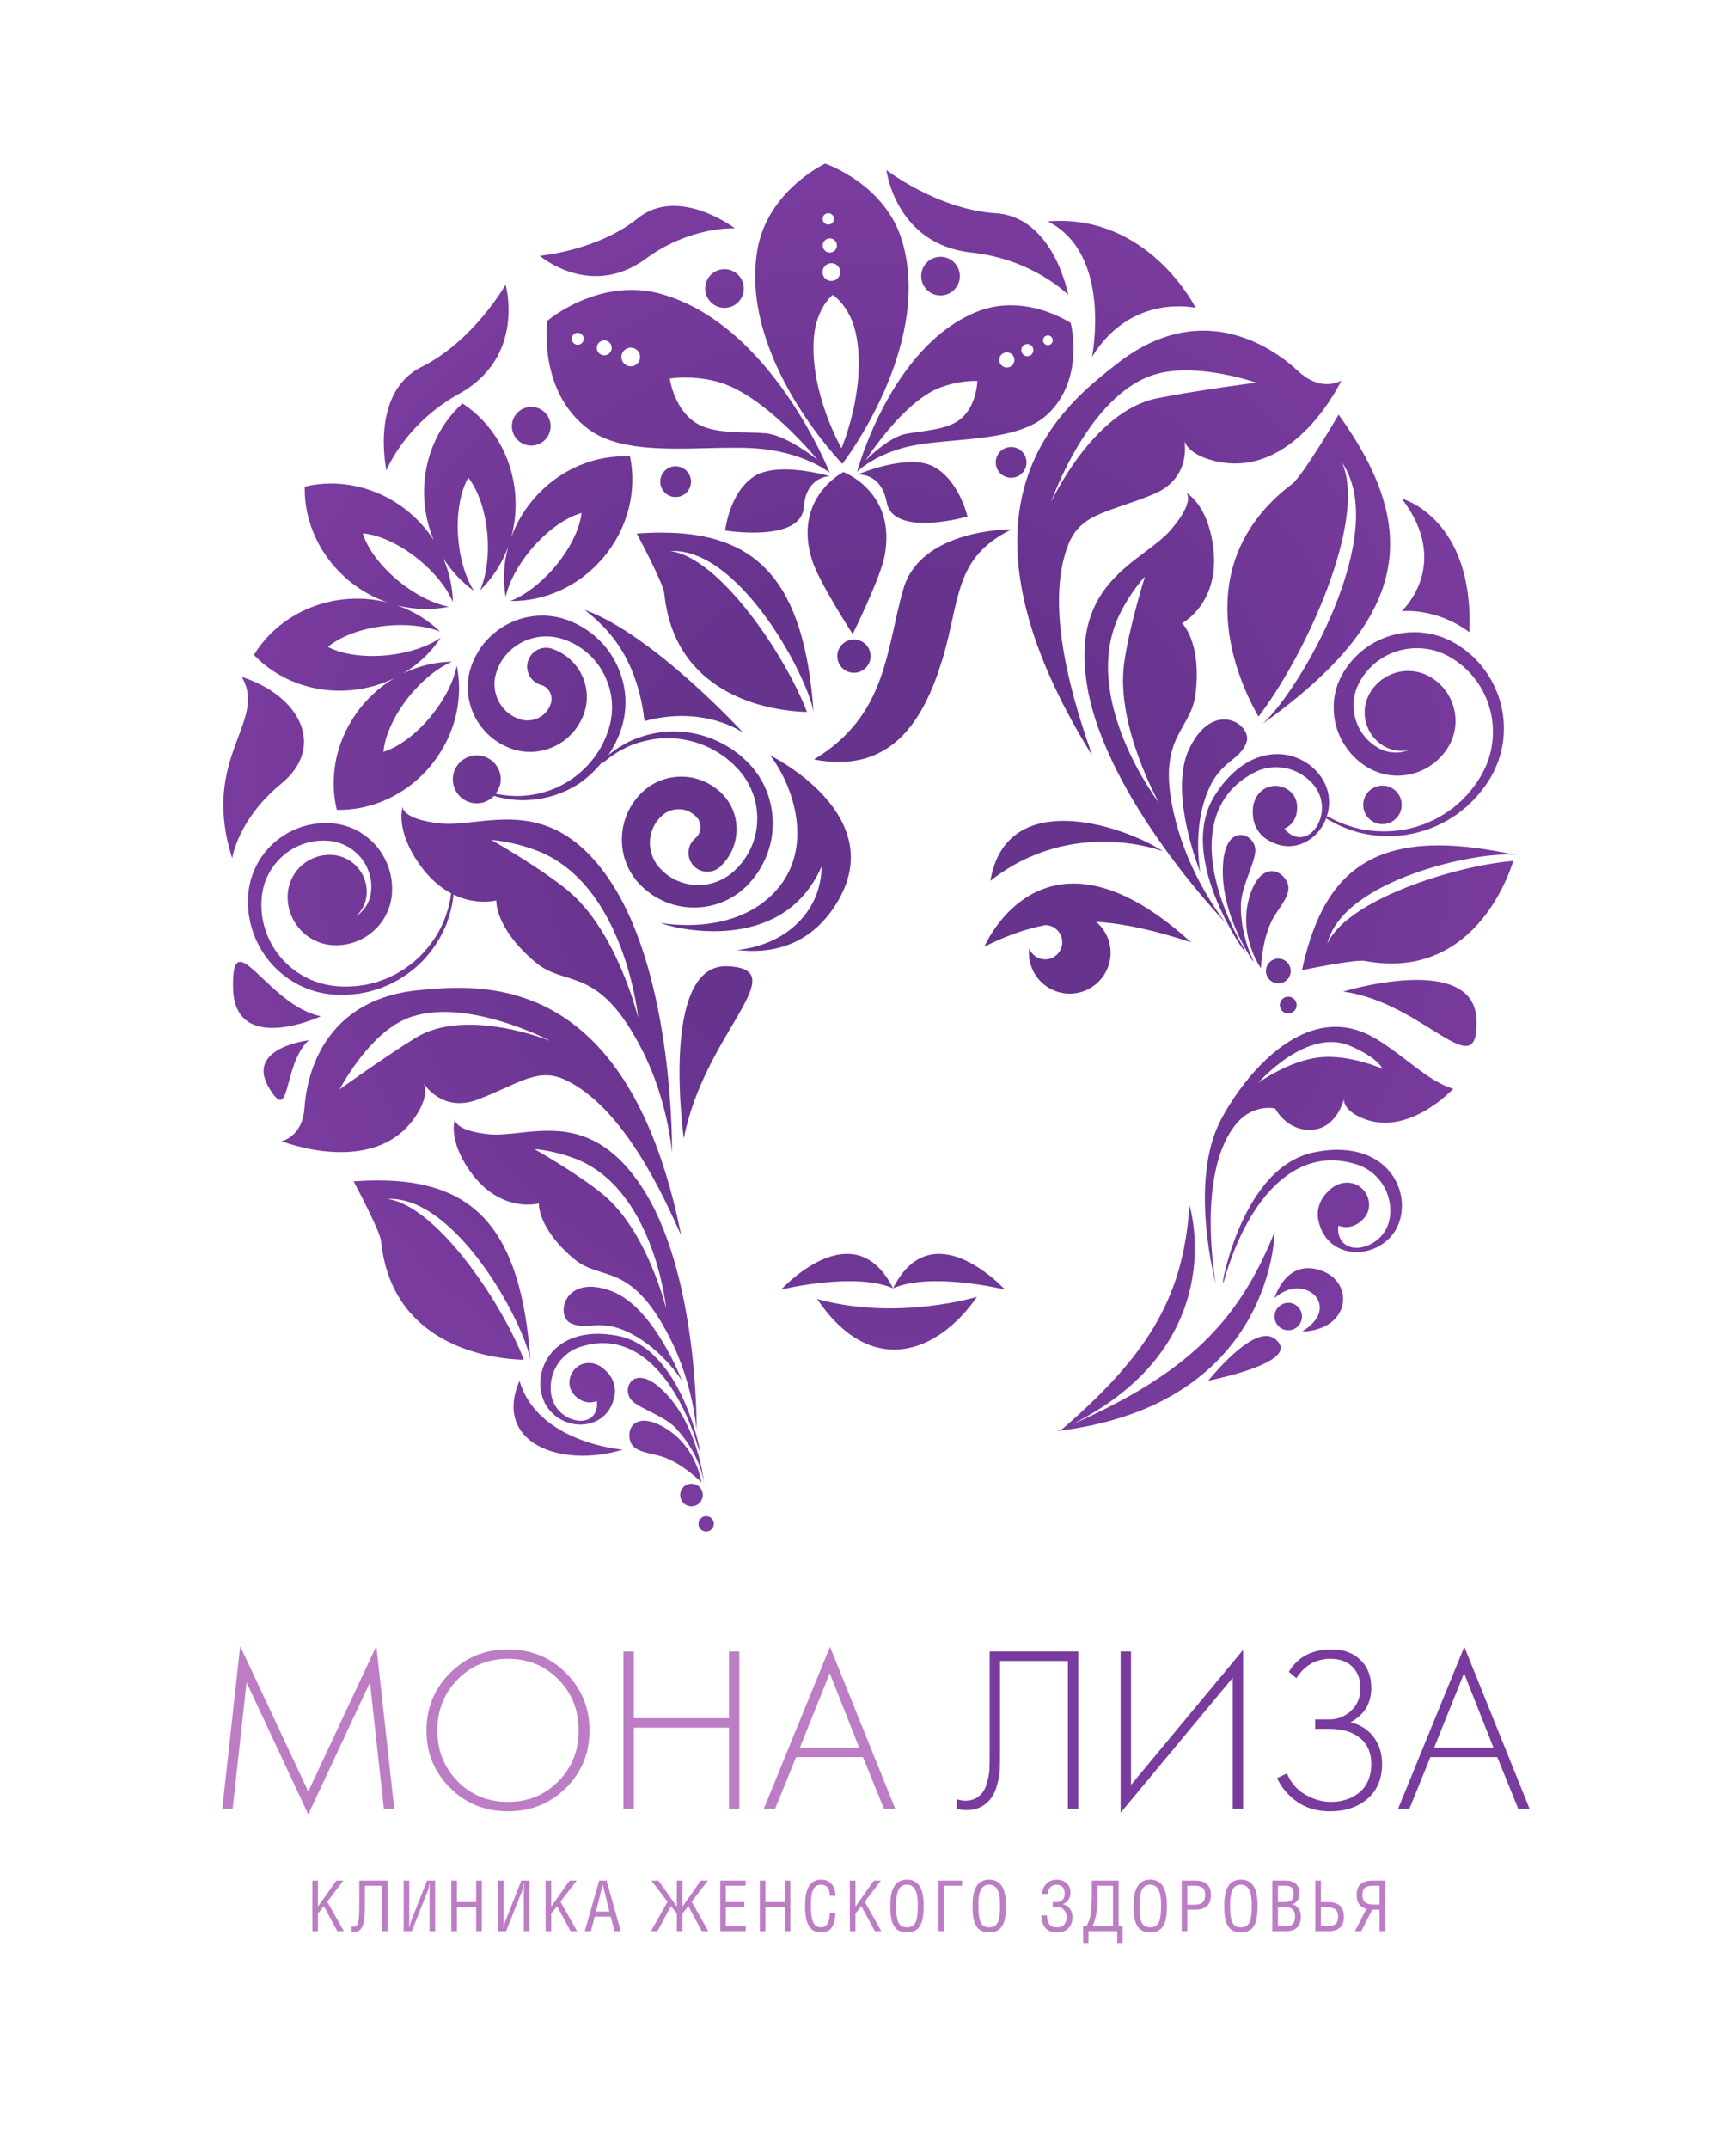 <?xml version="1.0" encoding="UTF-8" standalone="no"?>
<!-- Created with Inkscape (http://www.inkscape.org/) -->

<svg
   version="1.1"
   id="svg2"
   width="309.937"
   height="383.396"
   viewBox="0 0 309.937 383.396"
   sodipodi:docname="MonaLiza.ai"
   xmlns:inkscape="http://www.inkscape.org/namespaces/inkscape"
   xmlns:sodipodi="http://sodipodi.sourceforge.net/DTD/sodipodi-0.dtd"
   xmlns="http://www.w3.org/2000/svg"
   xmlns:svg="http://www.w3.org/2000/svg">
  <defs
     id="defs6">
    <radialGradient
       fx="0"
       fy="0"
       cx="0"
       cy="0"
       r="1"
       gradientUnits="userSpaceOnUse"
       gradientTransform="matrix(85.522,0,0,-85.522,118.364,176.332)"
       spreadMethod="pad"
       id="radialGradient28">
      <stop
         style="stop-opacity:1;stop-color:#66338d"
         offset="0"
         id="stop22" />
      <stop
         style="stop-opacity:1;stop-color:#66338d"
         offset="0.386"
         id="stop24" />
      <stop
         style="stop-opacity:1;stop-color:#793b9d"
         offset="1"
         id="stop26" />
    </radialGradient>
    <clipPath
       clipPathUnits="userSpaceOnUse"
       id="clipPath38">
      <path
         d="M 0,287.547 H 232.453 V 0 H 0 Z"
         id="path36" />
    </clipPath>
  </defs>
  <sodipodi:namedview
     id="namedview4"
     pagecolor="#ffffff"
     bordercolor="#000000"
     borderopacity="0.25"
     inkscape:showpageshadow="2"
     inkscape:pageopacity="0.0"
     inkscape:pagecheckerboard="0"
     inkscape:deskcolor="#d1d1d1" />
  <g
     id="g8"
     inkscape:groupmode="layer"
     inkscape:label="MonaLiza"
     transform="matrix(1.333,0,0,-1.333,0,383.396)">
    <g
       id="g10">
      <g
         id="g12">
        <g
           id="g18">
          <g
             id="g20">
            <path
               d="m 101.413,254.018 c -2.328,-14.443 11.408,-28.49 11.408,-28.49 v 0 c 0,0 12.038,15.526 8.074,29.609 v 0 c -2.212,7.861 -10.382,10.572 -10.382,10.572 v 0 c 0,0 -7.8,-3.626 -9.1,-11.691 m 8.766,4.254 c -0.021,0.419 0.299,0.777 0.719,0.801 v 0 c 0.418,0.027 0.776,-0.293 0.801,-0.713 v 0 c 0.026,-0.42 -0.295,-0.776 -0.717,-0.803 v 0 c -0.015,0 -0.029,-0.001 -0.043,-0.001 v 0 c -0.4,0 -0.735,0.314 -0.76,0.716 m 0.015,-3.57 c -0.03,0.525 0.371,0.974 0.894,1.005 v 0 c 0.525,0.03 0.976,-0.372 1.005,-0.898 v 0 c 0.026,-0.519 -0.372,-0.971 -0.9,-0.999 v 0 c -0.019,-0.001 -0.039,-0.002 -0.058,-0.002 v 0 c -0.494,0 -0.912,0.393 -0.941,0.894 m -0.032,-3.574 c -0.039,0.657 0.462,1.215 1.119,1.254 v 0 c 0.654,0.038 1.216,-0.459 1.254,-1.118 v 0 c 0.037,-0.655 -0.462,-1.215 -1.118,-1.251 v 0 c -0.024,-0.002 -0.048,-0.002 -0.072,-0.002 v 0 c -0.626,0 -1.149,0.491 -1.183,1.117 m -1.168,-8.839 c 0.28,4.1 2.53,5.85 2.53,5.85 v 0 c 0,0 2.434,-1.481 3.183,-5.522 v 0 c 1.339,-7.232 -2.005,-14.999 -2.005,-14.999 v 0 c 0,0 -4.214,7.331 -3.708,14.671 m 21.135,11.519 c 8.28,-0.886 12.945,-5.669 12.945,-5.669 v 0 c 0,0 -1.914,10.436 -9.707,10.936 v 0 c -7.794,0.499 -14.646,5.78 -14.646,5.78 v 0 c 0,0 1.198,-9.953 11.408,-11.047 m -44.689,4.6 c -5.444,-4.376 -13.152,-5.029 -13.152,-5.029 v 0 c 0,0 6.8,-5.844 14.196,-0.401 v 0 c 5.998,4.415 11.963,4.075 11.963,4.075 v 0 c 0,0 -3.962,3.001 -8.214,3.002 v 0 c -1.624,0 -3.289,-0.438 -4.793,-1.647 m 54.908,-0.424 c 8.699,-4.412 5.907,-18.152 5.907,-18.152 v 0 c 5.281,8.606 13.886,6.574 13.886,6.574 v 0 c 0,0 -5.785,11.643 -18.158,11.645 v 0 c -0.534,0 -1.077,-0.022 -1.635,-0.067 m -14.526,-4.745 c -1.432,-0.08 -2.517,-1.305 -2.437,-2.732 v 0 c 0.082,-1.426 1.303,-2.518 2.73,-2.432 v 0 c 1.429,0.077 2.517,1.304 2.437,2.729 v 0 c -0.082,1.378 -1.216,2.44 -2.573,2.44 v 0 c -0.052,0 -0.105,-0.002 -0.157,-0.005 m -28.936,-1.657 c -1.43,-0.081 -2.519,-1.306 -2.435,-2.735 v 0 c 0.084,-1.428 1.302,-2.518 2.732,-2.437 v 0 c 1.429,0.084 2.515,1.302 2.435,2.735 v 0 c -0.079,1.375 -1.221,2.442 -2.582,2.442 v 0 c -0.05,0 -0.1,-0.002 -0.15,-0.005 M 56.463,238.505 C 49.475,235.021 51.76,224.659 51.76,224.659 v 0 c 0,0 2.443,6.218 9.731,10.248 v 0 c 8.985,4.97 6.227,14.607 6.227,14.607 v 0 c 0,0 -4.266,-7.524 -11.255,-11.009 m 16.853,6.181 c 0,0 -1.358,-9.485 5.578,-14.569 v 0 c 3.788,-2.778 10.028,-2.636 15.767,-2.494 v 0 c 2.095,0.052 4.123,0.103 5.942,0.014 v 0 c 6.934,-0.335 10.525,-3.31 10.525,-3.31 v 0 c 0,0 -7.789,19.856 -22.632,23.953 v 0 c -1.35,0.372 -2.662,0.528 -3.913,0.528 v 0 c -6.439,0 -11.267,-4.122 -11.267,-4.122 m 3.801,-3.17 c -0.414,0.139 -0.639,0.6 -0.495,1.019 v 0 c 0.144,0.416 0.599,0.635 1.019,0.493 v 0 c 0.419,-0.144 0.641,-0.596 0.496,-1.019 v 0 c -0.112,-0.329 -0.42,-0.539 -0.753,-0.539 v 0 c -0.088,0 -0.178,0.015 -0.267,0.046 m 3.49,-1.411 c -0.523,0.177 -0.8,0.749 -0.622,1.271 v 0 c 0.183,0.524 0.75,0.797 1.273,0.62 v 0 c 0.521,-0.175 0.797,-0.747 0.616,-1.269 v 0 c -0.142,-0.416 -0.532,-0.676 -0.947,-0.675 v 0 c -0.106,0 -0.214,0.017 -0.32,0.053 m 3.467,-1.455 c -0.654,0.222 -1.001,0.935 -0.779,1.589 v 0 c 0.225,0.653 0.939,1.001 1.591,0.775 v 0 c 0.657,-0.226 1.004,-0.933 0.778,-1.591 v 0 c -0.181,-0.515 -0.663,-0.842 -1.181,-0.842 v 0 c -0.135,0 -0.273,0.022 -0.409,0.069 m 18.457,-9.029 c -2.792,0.234 -6.609,-0.121 -9.015,1.207 v 0 c -3.227,1.783 -3.812,6.108 -3.812,6.108 v 0 c 0,0 2.691,0.521 6.245,-0.375 v 0 c 6.357,-1.608 13.547,-10.491 13.547,-10.491 v 0 c 0,0 -4.125,3.315 -6.965,3.551 m 28.291,16.261 C 119.223,241.195 114.791,224.45 114.791,224.45 v 0 c 0,0 2.624,2.739 8.185,3.652 v 0 c 5.453,0.901 13.459,0.475 17.28,4.016 v 0 c 5.126,4.747 3.145,12.271 3.145,12.271 v 0 c 0,0 -3.512,2.365 -8.034,2.365 v 0 c -1.439,-0.001 -2.981,-0.24 -4.545,-0.872 m 8.94,-4.096 c -0.154,0.324 -0.02,0.714 0.306,0.864 v 0 c 0.321,0.157 0.715,0.018 0.865,-0.303 v 0 c 0.155,-0.325 0.018,-0.713 -0.304,-0.867 v 0 c -0.091,-0.044 -0.187,-0.065 -0.281,-0.065 v 0 c -0.242,0 -0.474,0.138 -0.586,0.371 m -2.897,-1.384 c -0.195,0.406 -0.023,0.892 0.382,1.082 v 0 c 0.403,0.196 0.891,0.025 1.083,-0.384 v 0 c 0.192,-0.402 0.022,-0.888 -0.379,-1.083 v 0 c -0.114,-0.053 -0.233,-0.079 -0.351,-0.079 v 0 c -0.304,0 -0.595,0.171 -0.735,0.464 m -2.933,-1.403 c -0.242,0.504 -0.03,1.116 0.478,1.353 v 0 c 0.504,0.245 1.111,0.032 1.354,-0.478 v 0 c 0.241,-0.507 0.027,-1.11 -0.481,-1.352 v 0 c -0.14,-0.067 -0.289,-0.099 -0.436,-0.099 v 0 c -0.379,0 -0.743,0.214 -0.915,0.576 m -8.034,-3.267 c 2.784,1.053 5.003,0.884 5.003,0.884 v 0 c 0,0 -0.067,-3.546 -2.508,-5.281 v 0 c -1.817,-1.296 -4.931,-1.367 -7.158,-1.811 v 0 c -2.268,-0.457 -5.293,-3.515 -5.293,-3.515 v 0 c 0,0 4.976,7.838 9.956,9.723 m 23.667,3.169 c -6.75,-5.32 -24.346,-18.466 -3.291,-52.406 v 0 c -1.952,5.696 -6.707,19.44 -3.165,28.29 v 0 c 1.679,4.207 5.56,4.253 11.402,6.69 v 0 c 4.974,2.077 4.192,6.739 4.112,7.155 v 0 c 0.054,-0.236 0.539,-1.815 3.914,-2.681 v 0 c 10.787,-2.765 17.124,10.742 17.124,10.742 v 0 c 0,0 -2.623,-1.703 -5.813,1.265 v 0 c -2.823,2.618 -7.297,5.398 -12.681,5.398 v 0 c -3.544,-0.001 -7.482,-1.205 -11.602,-4.453 m 5.159,-1.391 c 5.63,1.666 13.513,-1.109 13.513,-1.109 v 0 c 0,0 -7.997,-1.036 -13.292,-2.1 v 0 C 146.361,232.577 140.774,220.4 140.774,220.4 v 0 c 0,0 4.996,14.464 13.95,17.11 M 56.848,220.457 c 0.142,-1.82 0.575,-3.539 1.234,-5.121 v 0 c -0.933,1.437 -2.107,2.766 -3.529,3.91 v 0 c -4.086,3.287 -9.211,4.323 -13.74,3.228 v 0 c -0.099,-4.659 2.011,-9.442 6.098,-12.73 v 0 c 1.545,-1.243 3.239,-2.164 4.993,-2.769 v 0 c -1.863,0.476 -3.858,0.633 -5.905,0.411 v 0 c -5.214,-0.566 -9.57,-3.458 -11.998,-7.434 v 0 c 3.225,-3.364 8.098,-5.255 13.313,-4.69 v 0 c 1.973,0.214 3.822,0.761 5.491,1.574 v 0 c -1.655,-0.981 -3.177,-2.281 -4.468,-3.886 v 0 c -3.287,-4.087 -4.323,-9.211 -3.227,-13.74 v 0 c 4.658,-0.099 9.442,2.01 12.729,6.097 v 0 c 3.163,3.932 4.24,8.825 3.341,13.224 v 0 c -0.373,-1.989 -1.523,-4.375 -3.321,-6.611 v 0 c -2.045,-2.543 -4.461,-4.309 -6.499,-4.94 v 0 c 0.18,2.126 1.386,4.864 3.432,7.406 v 0 c 1.798,2.237 3.884,3.871 5.746,4.662 v 0 c -2.234,-0.032 -4.482,-0.569 -6.566,-1.584 v 0 c 2.058,1.221 3.786,2.866 5.055,4.787 v 0 c -1.67,-1.142 -4.17,-2.018 -7.023,-2.327 v 0 c -3.246,-0.352 -6.201,0.109 -8.089,1.103 v 0 c 1.631,1.375 4.42,2.459 7.664,2.81 v 0 c 2.854,0.31 5.483,-0.01 7.359,-0.766 v 0 c -1.602,1.555 -3.57,2.766 -5.761,3.522 v 0 c 2.318,-0.592 4.702,-0.651 6.957,-0.19 v 0 c -1.989,0.374 -4.374,1.523 -6.611,3.321 v 0 c -2.543,2.046 -4.307,4.462 -4.939,6.499 v 0 c 2.126,-0.18 4.863,-1.386 7.406,-3.431 v 0 c 2.236,-1.8 3.87,-3.884 4.662,-5.746 v 0 c -0.03,1.982 -0.478,3.968 -1.282,5.848 v 0 c 1.097,-1.725 2.483,-3.217 4.103,-4.36 v 0 c -1.09,1.704 -1.888,4.23 -2.109,7.091 v 0 c -0.252,3.254 0.299,6.195 1.351,8.05 v 0 c 1.325,-1.671 2.322,-4.492 2.573,-7.746 v 0 c 0.221,-2.861 -0.178,-5.479 -0.993,-7.331 v 0 c 1.655,1.601 2.954,3.603 3.774,5.853 v 0 c -0.614,-2.237 -0.727,-4.547 -0.348,-6.749 v 0 c 0.435,1.976 1.656,4.326 3.523,6.506 v 0 c 2.123,2.48 4.592,4.169 6.647,4.737 v 0 c -0.244,-2.119 -1.534,-4.818 -3.657,-7.297 v 0 c -1.867,-2.18 -4.001,-3.748 -5.886,-4.481 v 0 c 4.489,-0.074 9.1,1.886 12.382,5.719 v 0 c 3.411,3.982 4.603,9.073 3.649,13.634 v 0 c -4.653,0.242 -9.5,-1.72 -12.911,-5.703 v 0 c -1.341,-1.566 -2.339,-3.303 -2.998,-5.111 v 0 c 0.492,1.791 0.69,3.711 0.537,5.691 v 0 c -0.405,5.229 -3.161,9.673 -7.062,12.221 v 0 c -3.461,-3.119 -5.501,-7.933 -5.097,-13.161 m 11.715,10.105 c 0,-1.431 1.16,-2.591 2.591,-2.591 v 0 c 1.431,0 2.591,1.16 2.591,2.591 v 0 c 0,1.431 -1.16,2.591 -2.591,2.591 v 0 c -1.431,0 -2.591,-1.16 -2.591,-2.591 m 104.5,-7.719 c -13.389,-10.162 -8.234,-24.691 -4.507,-31.148 v 0 c 6.337,8.252 14.607,26.368 11.173,34.02 v 0 c 6.557,-9.503 -5.656,-30.603 -10.636,-34.991 v 0 c 19.794,14.112 21.263,25.983 10.198,41.396 v 0 c 0,0 -4.795,-8.194 -6.228,-9.277 m -37.755,4.934 c -1.136,-0.066 -2.004,-1.037 -1.939,-2.175 v 0 c 0.069,-1.136 1.037,-2.003 2.174,-1.936 v 0 c 1.137,0.066 2.007,1.034 1.938,2.174 v 0 c -0.062,1.094 -0.97,1.94 -2.052,1.94 v 0 c -0.041,0 -0.081,-0.001 -0.121,-0.003 m -20.49,-3.697 c 0,0 3.164,0.417 3.945,-3.714 v 0 c 0.897,-4.733 10.816,-1.897 10.816,-1.897 v 0 c 0,0 -1.133,4.97 -4.644,6.737 v 0 c -0.804,0.403 -1.782,0.558 -2.809,0.558 v 0 c -3.387,10e-4 -7.308,-1.684 -7.308,-1.684 m -24.444,1.115 c -1.138,-0.06 -2.004,-1.036 -1.939,-2.175 v 0 c 0.066,-1.137 1.037,-1.999 2.174,-1.932 v 0 c 1.136,0.063 2.003,1.032 1.937,2.173 v 0 c -0.065,1.093 -0.97,1.938 -2.053,1.938 v 0 c -0.04,0 -0.079,-0.001 -0.119,-0.004 m 10.599,-1.369 c -3.291,-2.153 -3.846,-7.22 -3.846,-7.22 v 0 c 0,0 10.18,-1.678 10.531,3.121 v 0 c 0.303,4.197 3.496,4.141 3.496,4.141 v 0 c 0,0 -3.045,0.912 -6.042,0.912 v 0 c -1.529,0 -3.046,-0.238 -4.139,-0.954 m 7.818,-11.271 c 0.922,-2.879 5.368,-9.759 5.412,-9.814 v 0 c 0.038,0.062 3.668,7.405 4.256,10.366 v 0 c 1.711,8.662 -5.503,11.322 -5.503,11.322 v 0 c 0,0 -6.859,-3.469 -4.165,-11.874 m 48.016,4.131 c -3.742,-4.345 -13.52,-6.77 -11.207,-20.834 v 0 c 2.485,-15.097 18.551,-31.761 18.551,-31.761 v 0 c 0,0 -4.289,5.299 -6.388,12.574 v 0 c -3.546,12.29 1.751,12.788 2.368,18.099 v 0 c 0.817,7.001 -1.814,9.429 -1.814,9.429 v 0 c 0,0 5.184,2.694 4.16,10.317 v 0 c -0.765,5.673 -3.576,7.118 -3.576,7.118 v 0 c 0,0 1.225,-1.082 -2.094,-4.942 m -6.79,-11.184 c 1.569,3.141 3.334,4.94 3.334,4.94 v 0 c 0,0 -2.137,-6.776 -2.791,-11.624 v 0 c -1.139,-8.422 4.703,-18.724 4.703,-18.724 v 0 c 0,0 -10.872,14.169 -5.246,25.408 m 37.716,0.302 c 0,0 4.548,0.555 9.065,-2.814 v 0 c 0.649,15.317 -9.065,17.892 -9.065,17.892 v 0 c 6.806,-8.84 0,-15.078 0,-15.078 m -66.745,2.962 c -2.346,-8.13 -2.148,-16.896 -11.975,-22.812 v 0 c 10.368,-2.008 14.711,5.262 17.172,13.298 v 0 c 2.459,8.036 1.514,13.735 9.326,17.51 v 0 c 0,0 -0.012,0 -0.036,0 v 0 c -0.726,0 -12.216,-0.124 -14.487,-7.996 m -35.699,7.427 c 0,0 3.542,-6.604 3.684,-8.013 v 0 c 1.328,-13.199 13.233,-15.711 19.113,-15.862 v 0 c -2.943,7.667 -11.737,20.696 -18.305,21.532 v 0 c 9.101,0.503 18.28,-16.408 19.184,-21.569 v 0 c -1.249,17.676 -7.647,24.04 -20.38,24.041 v 0 c -1.055,0 -2.153,-0.044 -3.296,-0.129 m 1.035,-25.106 c 8.027,2.193 13.212,-1.546 13.212,-1.546 v 0 c 0,0 -12.016,13.113 -21.24,16.454 v 0 c 2.74,-2.188 6.993,-5.984 8.028,-14.908 m -15.445,13.974 c -1.386,-0.247 -2.718,-0.791 -3.882,-1.579 v 0 c -1.166,-0.787 -2.163,-1.82 -2.903,-3.004 v 0 c -0.171,-0.304 -0.343,-0.607 -0.506,-0.913 v 0 l -0.208,-0.476 -0.102,-0.239 -0.05,-0.118 -0.026,-0.061 -0.012,-0.029 c -0.006,-0.017 -0.006,-0.014 -0.005,-0.011 v 0 c 0,0.005 10e-4,0.012 -0.034,-0.101 v 0 l -0.131,-0.41 -0.066,-0.205 c -0.011,-0.028 -0.022,-0.073 -0.033,-0.125 v 0 l -0.034,-0.144 -0.121,-0.58 c -0.042,-0.199 -0.047,-0.361 -0.07,-0.544 v 0 c -0.09,-0.711 -0.048,-1.425 0.034,-2.126 v 0 c 0.12,-0.694 0.28,-1.381 0.554,-2.02 v 0 c 0.25,-0.65 0.605,-1.244 0.988,-1.809 v 0 c 0.409,-0.546 0.854,-1.062 1.366,-1.496 v 0 c 0.129,-0.109 0.256,-0.217 0.383,-0.324 v 0 c 0.133,-0.102 0.27,-0.194 0.406,-0.289 v 0 c 0.138,-0.093 0.27,-0.193 0.412,-0.275 v 0 l 0.431,-0.24 c 0.282,-0.168 0.585,-0.284 0.88,-0.412 v 0 l 0.222,-0.093 0.278,-0.09 0.35,-0.113 c 0.168,-0.043 0.368,-0.086 0.55,-0.124 v 0 l 0.281,-0.054 c 0.089,-0.015 0.167,-0.021 0.251,-0.031 v 0 c 0.166,-0.015 0.331,-0.032 0.495,-0.048 v 0 c 0.165,-0.008 0.329,-0.006 0.493,-0.006 v 0 c 0.329,-0.01 0.651,0.039 0.971,0.068 v 0 c 0.316,0.056 0.634,0.105 0.936,0.194 v 0 c 1.216,0.338 2.31,0.942 3.164,1.735 v 0 c 0.86,0.788 1.498,1.735 1.903,2.695 v 0 l 0.076,0.18 0.037,0.09 0.018,0.044 0.009,0.023 c -0.016,-0.053 0.002,0.001 0.019,0.055 v 0 c 0.013,0.043 0.027,0.085 0.024,0.077 v 0 c 0.028,0.085 0.056,0.172 0.083,0.256 v 0 c 0.045,0.107 0.135,0.499 0.188,0.786 v 0 c 0.034,0.162 0.042,0.281 0.057,0.413 v 0 c 0.012,0.13 0.024,0.258 0.036,0.385 v 0 c 0.005,0.256 0.01,0.508 -0.005,0.754 v 0 c -0.061,0.984 -0.331,1.867 -0.695,2.601 v 0 c -0.363,0.737 -0.818,1.329 -1.276,1.782 v 0 c -0.219,0.236 -0.459,0.416 -0.668,0.594 v 0 c -0.219,0.162 -0.426,0.302 -0.613,0.423 v 0 c -0.194,0.109 -0.368,0.204 -0.518,0.284 v 0 c -0.15,0.078 -0.283,0.129 -0.389,0.176 v 0 c -0.212,0.087 -0.322,0.133 -0.322,0.133 v 0 c -1.292,0.533 -2.773,-0.081 -3.307,-1.374 v 0 c -0.534,-1.292 0.081,-2.772 1.373,-3.306 v 0 c 0.035,-0.015 0.071,-0.029 0.106,-0.042 v 0 l 0.183,-0.064 c 0,0 0.031,-0.012 0.09,-0.033 v 0 c 0.029,-0.012 0.069,-0.017 0.111,-0.036 v 0 c 0.041,-0.02 0.09,-0.041 0.147,-0.063 v 0 c 0.051,-0.03 0.11,-0.063 0.177,-0.098 v 0 c 0.054,-0.05 0.134,-0.082 0.194,-0.147 v 0 c 0.14,-0.11 0.282,-0.267 0.404,-0.47 v 0 c 0.123,-0.203 0.226,-0.453 0.271,-0.739 v 0 c 0.007,-0.073 0.014,-0.147 0.022,-0.222 v 0 c -0.003,-0.037 -0.004,-0.076 -0.004,-0.115 v 0 c -0.001,-0.037 0.004,-0.088 -0.001,-0.094 v 0 c -0.012,-0.051 0.035,-0.007 -0.033,-0.24 v 0 c -0.018,-0.07 -0.036,-0.141 -0.054,-0.212 v 0 l -0.006,-0.014 -0.026,-0.075 c -0.136,-0.406 -0.364,-0.808 -0.697,-1.165 v 0 c -0.327,-0.363 -0.782,-0.648 -1.298,-0.838 v 0 c -0.128,-0.052 -0.265,-0.074 -0.4,-0.116 v 0 c -0.14,-0.014 -0.279,-0.06 -0.423,-0.057 v 0 l -0.217,-0.017 -0.22,0.008 c -0.013,0 -0.028,0 -0.042,0 v 0 c -0.024,0 -0.047,0 -0.066,0.002 v 0 l -0.076,0.011 c -0.055,0.007 -0.096,0.004 -0.167,0.01 v 0 l -0.356,0.091 -0.09,0.022 -0.035,0.009 -0.076,0.028 c -0.162,0.062 -0.338,0.106 -0.492,0.192 v 0 l -0.243,0.113 c -0.082,0.036 -0.154,0.091 -0.233,0.135 v 0 c -0.076,0.048 -0.157,0.09 -0.234,0.14 v 0 l -0.219,0.165 c -0.3,0.216 -0.559,0.49 -0.814,0.775 v 0 c -0.228,0.306 -0.461,0.624 -0.623,0.987 v 0 c -0.187,0.352 -0.294,0.742 -0.397,1.136 v 0 c -0.067,0.4 -0.13,0.812 -0.098,1.231 v 0 c 0.007,0.098 -0.001,0.222 0.015,0.302 v 0 c 0.013,0.087 0.023,0.173 0.031,0.261 v 0 l 0.006,0.066 c 0,0.02 0.003,0.045 0.014,0.084 v 0 l 0.054,0.208 0.097,0.384 0.013,0.033 0.03,0.081 0.058,0.163 0.115,0.329 c 0.1,0.211 0.2,0.422 0.3,0.633 v 0 c 0.446,0.825 1.075,1.571 1.846,2.165 v 0 c 0.769,0.595 1.678,1.038 2.649,1.277 v 0 c 0.484,0.127 0.985,0.183 1.489,0.203 v 0 c 0.252,0.02 0.504,-0.016 0.758,-0.018 v 0 c 0.247,-0.016 0.46,-0.062 0.696,-0.084 v 0 c 0.267,-0.055 0.578,-0.144 0.865,-0.214 v 0 l 0.691,-0.25 0.188,-0.067 0.179,-0.088 0.36,-0.173 c 0.119,-0.059 0.244,-0.108 0.357,-0.177 v 0 l 0.34,-0.209 c 0.908,-0.553 1.732,-1.255 2.406,-2.082 v 0 c 0.67,-0.83 1.2,-1.767 1.569,-2.757 v 0 c 0.37,-0.988 0.587,-2.032 0.603,-3.069 v 0 c 0.027,-0.259 -0.001,-0.518 -0.01,-0.775 v 0 l -0.017,-0.385 c -0.004,-0.13 -0.033,-0.245 -0.047,-0.368 v 0 c -0.041,-0.247 -0.056,-0.476 -0.114,-0.737 v 0 c -0.068,-0.268 -0.136,-0.533 -0.204,-0.797 v 0 l -0.025,-0.1 -0.012,-0.047 -0.003,-0.01 -0.067,-0.179 -0.13,-0.36 C 81.246,189.244 81.17,189 81.07,188.77 v 0 c -0.11,-0.226 -0.218,-0.452 -0.327,-0.675 v 0 c -0.107,-0.226 -0.212,-0.451 -0.35,-0.655 v 0 c -0.99,-1.702 -2.327,-3.079 -3.758,-4.07 v 0 c -1.432,-0.999 -2.95,-1.611 -4.342,-1.942 v 0 c -1.393,-0.325 -2.662,-0.422 -3.696,-0.342 v 0 c -0.257,0.019 -0.507,0.011 -0.733,0.049 v 0 c -0.228,0.033 -0.441,0.065 -0.639,0.094 v 0 c -0.199,0.031 -0.384,0.055 -0.553,0.085 v 0 c -0.109,0.027 -0.201,0.051 -0.296,0.076 v 0 c 0.408,0.538 0.694,1.177 0.694,1.904 v 0 c 0,1.774 -1.438,3.211 -3.211,3.211 v 0 c -1.773,0 -3.211,-1.437 -3.211,-3.211 v 0 c 0,-1.773 1.438,-3.21 3.211,-3.21 v 0 c 0.913,0 1.727,0.389 2.312,1.002 v 0 c 0.122,-0.039 0.253,-0.082 0.398,-0.128 v 0 c 0.171,-0.042 0.362,-0.08 0.567,-0.125 v 0 c 0.206,-0.044 0.427,-0.09 0.663,-0.14 v 0 c 0.237,-0.054 0.49,-0.062 0.758,-0.097 v 0 c 1.067,-0.15 2.395,-0.132 3.884,0.119 v 0 c 1.488,0.258 3.145,0.807 4.756,1.786 v 0 c 1.232,0.745 2.383,1.823 3.424,3.07 v 0 c 0.051,-0.051 0.131,-0.068 0.188,-0.022 v 0 c 0,0 0.237,0.188 0.681,0.54 v 0 c 0.11,0.089 0.235,0.188 0.37,0.296 v 0 c 0.143,0.096 0.301,0.193 0.47,0.302 v 0 c 0.169,0.108 0.35,0.225 0.545,0.348 v 0 c 0.191,0.127 0.422,0.223 0.65,0.345 v 0 c 0.909,0.496 2.107,0.926 3.511,1.201 v 0 c 1.404,0.268 3.041,0.329 4.757,0.005 v 0 c 1.711,-0.319 3.495,-1.029 5.095,-2.176 v 0 c 0.209,-0.13 0.398,-0.292 0.587,-0.455 v 0 c 0.189,-0.159 0.381,-0.32 0.574,-0.482 v 0 c 0.185,-0.169 0.354,-0.36 0.533,-0.54 v 0 l 0.267,-0.274 0.134,-0.137 0.007,-0.008 0.031,-0.038 0.064,-0.08 c 0.169,-0.214 0.34,-0.429 0.511,-0.644 v 0 c 0.159,-0.214 0.267,-0.418 0.406,-0.626 v 0 c 0.063,-0.106 0.136,-0.2 0.193,-0.317 v 0 l 0.173,-0.345 c 0.113,-0.231 0.245,-0.455 0.326,-0.703 v 0 c 0.41,-0.953 0.639,-1.994 0.706,-3.046 v 0 c 0.068,-1.055 -0.032,-2.127 -0.303,-3.158 v 0 c -0.276,-1.031 -0.742,-2.008 -1.343,-2.885 v 0 l -0.225,-0.329 c -0.075,-0.109 -0.17,-0.205 -0.254,-0.308 v 0 l -0.257,-0.305 -0.128,-0.153 -0.144,-0.139 -0.527,-0.511 c -0.234,-0.182 -0.481,-0.39 -0.703,-0.549 v 0 c -0.206,-0.117 -0.383,-0.246 -0.599,-0.361 v 0 c -0.233,-0.106 -0.447,-0.241 -0.685,-0.327 v 0 c -0.468,-0.189 -0.949,-0.342 -1.443,-0.423 v 0 c -0.983,-0.18 -1.993,-0.147 -2.939,0.081 v 0 c -0.946,0.226 -1.826,0.648 -2.57,1.219 v 0 c -0.178,0.152 -0.356,0.303 -0.532,0.455 v 0 l -0.24,0.253 -0.121,0.125 -0.06,0.062 -0.024,0.025 -0.247,0.309 -0.133,0.169 c -0.027,0.031 -0.04,0.053 -0.048,0.071 v 0 l -0.032,0.057 c -0.044,0.078 -0.088,0.153 -0.135,0.226 v 0 c -0.049,0.066 -0.092,0.182 -0.139,0.27 v 0 c -0.199,0.368 -0.31,0.771 -0.414,1.162 v 0 c -0.066,0.403 -0.129,0.802 -0.102,1.2 v 0 c 0,0.397 0.081,0.782 0.164,1.155 v 0 c 0.116,0.365 0.241,0.721 0.426,1.04 v 0 l 0.133,0.24 c 0.049,0.078 0.105,0.15 0.156,0.225 v 0 c 0.054,0.071 0.097,0.151 0.156,0.218 v 0 l 0.176,0.203 c 0.106,0.142 0.248,0.253 0.372,0.376 v 0 l 0.057,0.057 0.028,0.021 0.072,0.058 0.288,0.229 c 0.063,0.035 0.102,0.048 0.149,0.078 v 0 l 0.065,0.04 c 0.026,0.015 0.066,0.031 0.098,0.046 v 0 l 0.197,0.097 0.205,0.074 c 0.13,0.061 0.276,0.077 0.408,0.121 v 0 c 0.141,0.017 0.276,0.053 0.414,0.057 v 0 c 0.548,0.038 1.08,-0.036 1.527,-0.233 v 0 c 0.45,-0.19 0.821,-0.462 1.112,-0.777 v 0 l 0.056,-0.058 0.01,-0.01 c 0.046,-0.058 0.091,-0.115 0.136,-0.172 v 0 c 0.158,-0.183 0.096,-0.165 0.129,-0.205 v 0 c 0.006,-0.004 0.024,-0.053 0.039,-0.086 v 0 c 0.015,-0.035 0.033,-0.07 0.05,-0.103 v 0 c 0.025,-0.072 0.048,-0.142 0.071,-0.212 v 0 c 0.076,-0.279 0.086,-0.549 0.056,-0.784 v 0 c -0.028,-0.236 -0.094,-0.437 -0.177,-0.594 v 0 c -0.028,-0.085 -0.088,-0.147 -0.117,-0.215 v 0 c -0.047,-0.059 -0.086,-0.113 -0.12,-0.162 v 0 c -0.045,-0.043 -0.08,-0.081 -0.108,-0.116 v 0 c -0.031,-0.036 -0.066,-0.057 -0.088,-0.079 v 0 c -0.045,-0.043 -0.069,-0.066 -0.069,-0.066 v 0 l -0.14,-0.135 c -0.027,-0.026 -0.054,-0.053 -0.08,-0.08 v 0 c -0.96,-1.017 -0.916,-2.619 0.1,-3.58 v 0 c 1.016,-0.96 2.619,-0.915 3.579,0.101 v 0 c 0,0 0.082,0.086 0.24,0.253 v 0 c 0.076,0.085 0.178,0.186 0.284,0.319 v 0 c 0.105,0.134 0.224,0.291 0.355,0.472 v 0 c 0.122,0.186 0.253,0.399 0.388,0.637 v 0 c 0.117,0.247 0.263,0.51 0.365,0.816 v 0 c 0.233,0.599 0.406,1.326 0.436,2.147 v 0 c 0.031,0.818 -0.084,1.733 -0.43,2.658 v 0 c -0.089,0.229 -0.196,0.458 -0.305,0.688 v 0 c -0.063,0.112 -0.126,0.224 -0.19,0.338 v 0 c -0.068,0.114 -0.124,0.219 -0.221,0.353 v 0 c -0.166,0.241 -0.409,0.562 -0.493,0.64 v 0 c -0.06,0.066 -0.12,0.133 -0.181,0.2 v 0 c 0.006,-0.007 -0.023,0.026 -0.053,0.059 v 0 c -0.016,0.018 -0.032,0.036 -0.042,0.047 v 0 l -0.016,0.015 -0.035,0.032 -0.07,0.067 -0.143,0.133 c -0.762,0.711 -1.732,1.314 -2.839,1.679 v 0 c -1.104,0.376 -2.35,0.479 -3.597,0.289 v 0 c -0.312,-0.042 -0.622,-0.127 -0.932,-0.205 v 0 c -0.305,-0.104 -0.62,-0.192 -0.915,-0.336 v 0 c -0.149,-0.067 -0.3,-0.133 -0.447,-0.207 v 0 c -0.144,-0.082 -0.287,-0.164 -0.432,-0.246 v 0 c -0.073,-0.044 -0.141,-0.081 -0.217,-0.131 v 0 l -0.233,-0.165 c -0.152,-0.108 -0.317,-0.229 -0.452,-0.337 v 0 l -0.273,-0.247 -0.217,-0.195 -0.165,-0.176 c -0.217,-0.239 -0.446,-0.467 -0.635,-0.737 v 0 l -0.293,-0.395 c -0.097,-0.133 -0.176,-0.279 -0.265,-0.419 v 0 c -0.084,-0.143 -0.172,-0.284 -0.252,-0.43 v 0 c -0.072,-0.15 -0.145,-0.301 -0.216,-0.452 v 0 c -0.29,-0.606 -0.485,-1.259 -0.635,-1.924 v 0 c -0.118,-0.673 -0.199,-1.361 -0.16,-2.056 v 0 c 0.011,-0.695 0.146,-1.388 0.32,-2.07 v 0 c 0.212,-0.672 0.466,-1.341 0.839,-1.953 v 0 c 0.096,-0.157 0.166,-0.304 0.287,-0.468 v 0 l 0.348,-0.479 0.089,-0.118 c 0.031,-0.043 0.06,-0.08 0.082,-0.101 v 0 l 0.144,-0.16 0.287,-0.32 c 0.079,-0.089 0.075,-0.084 0.073,-0.079 v 0 c -0.002,0.003 -0.004,0.005 0.009,-0.007 v 0 l 0.023,-0.023 0.048,-0.044 0.094,-0.088 0.191,-0.176 0.384,-0.349 c 0.275,-0.212 0.555,-0.419 0.835,-0.625 v 0 c 1.16,-0.778 2.493,-1.313 3.879,-1.554 v 0 c 1.385,-0.242 2.822,-0.193 4.187,0.147 v 0 c 0.685,0.163 1.347,0.417 1.98,0.722 v 0 c 0.32,0.144 0.613,0.342 0.919,0.513 v 0 c 0.303,0.188 0.609,0.427 0.906,0.645 v 0 c 0.254,0.211 0.458,0.407 0.689,0.611 v 0 l 0.021,0.019 c 0.068,0.061 0.065,0.06 0.063,0.059 v 0 c -0.002,-0.001 -0.003,-0.002 0.008,0.008 v 0 l 0.043,0.047 0.085,0.093 0.172,0.187 0.341,0.375 0.17,0.188 0.152,0.203 0.302,0.405 c 0.097,0.138 0.206,0.267 0.294,0.411 v 0 l 0.26,0.432 c 0.689,1.152 1.186,2.406 1.447,3.695 v 0 c 0.507,2.578 0.164,5.247 -0.935,7.451 v 0 c -0.117,0.284 -0.285,0.542 -0.436,0.806 v 0 l -0.23,0.392 c -0.076,0.13 -0.179,0.256 -0.267,0.382 v 0 c -0.183,0.245 -0.366,0.516 -0.55,0.731 v 0 c -0.184,0.205 -0.368,0.409 -0.55,0.611 v 0 l -0.069,0.077 -0.034,0.037 c 0.019,-0.02 -0.044,0.049 -0.044,0.049 v 0 l -0.02,0.018 -0.159,0.146 -0.318,0.289 c -0.212,0.19 -0.415,0.389 -0.633,0.564 v 0 c -0.226,0.169 -0.45,0.335 -0.674,0.5 v 0 c -0.222,0.167 -0.442,0.332 -0.683,0.463 v 0 c -1.854,1.165 -3.851,1.812 -5.717,2.041 v 0 c -1.871,0.235 -3.606,0.058 -5.069,-0.315 v 0 c -1.463,-0.38 -2.68,-0.909 -3.594,-1.481 v 0 c -0.229,-0.142 -0.457,-0.254 -0.652,-0.399 v 0 c -0.194,-0.142 -0.377,-0.275 -0.546,-0.399 v 0 c -0.168,-0.125 -0.328,-0.237 -0.467,-0.346 v 0 c -0.113,-0.102 -0.212,-0.192 -0.307,-0.276 v 0 c 0.081,0.114 0.185,0.194 0.264,0.312 v 0 c 0.165,0.219 0.299,0.459 0.433,0.702 v 0 c 0.136,0.242 0.272,0.486 0.41,0.732 v 0 c 0.128,0.25 0.231,0.515 0.348,0.774 v 0 l 0.17,0.394 0.086,0.198 0.011,0.024 c 0,0 0.029,0.089 0.021,0.063 v 0 l 0.016,0.049 0.03,0.097 c 0.084,0.259 0.168,0.52 0.252,0.783 v 0 c 0.08,0.272 0.136,0.593 0.203,0.892 v 0 c 0.029,0.152 0.072,0.308 0.087,0.458 v 0 l 0.05,0.451 c 0.029,0.303 0.077,0.607 0.068,0.914 v 0 c 0.1,2.461 -0.679,5.037 -2.196,7.182 v 0 c -0.766,1.069 -1.733,2.011 -2.833,2.779 v 0 l -0.414,0.289 c -0.139,0.094 -0.291,0.168 -0.436,0.254 v 0 l -0.442,0.246 -0.221,0.122 -0.231,0.104 -0.466,0.202 -0.233,0.099 -0.117,0.051 -0.058,0.024 c -0.038,0.014 0.044,-0.011 -0.092,0.033 v 0 l -0.027,0.009 c -0.294,0.091 -0.56,0.187 -0.879,0.275 v 0 c -0.36,0.076 -0.737,0.171 -1.09,0.219 v 0 c -0.349,0.03 -0.698,0.091 -1.049,0.091 v 0 c -0.113,0.003 -0.227,0.004 -0.34,0.004 v 0 c -0.59,0 -1.181,-0.045 -1.76,-0.156 m 118.549,-2.072 c -1.873,0.022 -3.747,-0.487 -5.406,-1.398 v 0 c -0.817,-0.473 -1.603,-1.023 -2.275,-1.696 v 0 c -0.167,-0.169 -0.349,-0.324 -0.501,-0.505 v 0 l -0.46,-0.546 c -0.16,-0.177 -0.29,-0.375 -0.424,-0.571 v 0 l -0.201,-0.294 -0.1,-0.148 -0.05,-0.073 -0.025,-0.037 c 0.019,0.037 -0.054,-0.092 -0.054,-0.092 v 0 l -0.304,-0.555 -0.075,-0.139 -0.079,-0.177 -0.154,-0.361 -0.151,-0.363 -0.11,-0.351 c -0.066,-0.234 -0.157,-0.464 -0.198,-0.706 v 0 c -0.236,-0.952 -0.278,-1.943 -0.197,-2.913 v 0 c 0.156,-1.948 0.983,-3.808 2.24,-5.277 v 0 c 0.331,-0.351 0.657,-0.711 1.035,-1.008 v 0 c 0.186,-0.154 0.365,-0.316 0.568,-0.444 v 0 l 0.296,-0.203 0.149,-0.1 0.074,-0.051 0.037,-0.025 c 0.042,-0.024 -0.04,0.02 0.102,-0.061 v 0 l 0.53,-0.29 c 0.218,-0.105 0.49,-0.217 0.735,-0.317 v 0 c 0.248,-0.097 0.477,-0.154 0.716,-0.23 v 0 c 0.238,-0.071 0.484,-0.106 0.725,-0.157 v 0 c 1.95,-0.333 3.975,0.107 5.588,1.147 v 0 c 0.808,0.518 1.514,1.18 2.08,1.932 v 0 l 0.396,0.582 0.024,0.037 0.059,0.105 0.034,0.061 0.066,0.123 0.133,0.242 c 0.11,0.244 0.227,0.508 0.316,0.754 v 0 c 0.07,0.234 0.152,0.465 0.203,0.703 v 0 c 0.444,1.904 0.013,3.913 -1.05,5.429 v 0 c -0.529,0.761 -1.21,1.401 -1.966,1.875 v 0 l -0.07,0.047 c -0.017,0.009 -0.015,0.008 -0.013,0.007 v 0 c 0.004,-0.001 0.008,-0.003 -0.101,0.059 v 0 l -0.027,0.015 -0.108,0.058 -0.216,0.119 c -0.232,0.106 -0.512,0.232 -0.737,0.303 v 0 c -0.226,0.069 -0.448,0.145 -0.679,0.183 v 0 l -0.344,0.066 -0.346,0.035 c -1.855,0.177 -3.653,-0.591 -4.824,-1.834 v 0 c -0.145,-0.155 -0.278,-0.322 -0.412,-0.484 v 0 c -0.123,-0.169 -0.238,-0.343 -0.353,-0.517 v 0 l -0.151,-0.273 -0.049,-0.091 c -0.007,-0.01 -0.02,-0.038 -0.035,-0.071 v 0 l -0.041,-0.09 c -0.054,-0.12 -0.105,-0.242 -0.153,-0.364 v 0 c -0.049,-0.123 -0.071,-0.216 -0.106,-0.325 v 0 c -0.258,-0.844 -0.276,-1.725 -0.108,-2.535 v 0 c 0.164,-0.814 0.523,-1.557 1.008,-2.171 v 0 c 0.12,-0.156 0.246,-0.303 0.384,-0.438 v 0 c 0.132,-0.14 0.275,-0.265 0.421,-0.383 v 0 c 0.143,-0.125 0.297,-0.228 0.45,-0.33 v 0 l 0.116,-0.076 0.028,-0.019 c -0.004,10e-4 0.029,-0.018 0.063,-0.037 v 0 c 0.045,-0.025 0.092,-0.051 0.05,-0.027 v 0 l 0.038,-0.02 0.147,-0.08 0.036,-0.021 0.081,-0.038 0.165,-0.074 c 0.107,-0.044 0.232,-0.098 0.325,-0.127 v 0 c 0.187,-0.057 0.372,-0.118 0.561,-0.152 v 0 c 0.376,-0.083 0.753,-0.102 1.119,-0.094 v 0 c 0.293,0.011 0.574,0.057 0.849,0.119 v 0 c -0.74,-0.295 -1.568,-0.415 -2.386,-0.308 v 0 c -0.147,0.029 -0.3,0.038 -0.445,0.078 v 0 c -0.141,0.042 -0.304,0.074 -0.43,0.118 v 0 c -0.125,0.051 -0.23,0.077 -0.379,0.137 v 0 l -0.502,0.252 -0.024,0.015 -0.052,0.033 -0.105,0.067 -0.21,0.131 c -0.145,0.08 -0.269,0.19 -0.4,0.291 v 0 c -0.273,0.191 -0.499,0.435 -0.741,0.665 v 0 c -0.9,0.98 -1.542,2.259 -1.702,3.639 v 0 c -0.081,0.685 -0.085,1.393 0.062,2.079 v 0 c 0.018,0.174 0.085,0.339 0.124,0.511 v 0 l 0.066,0.254 0.085,0.223 0.081,0.226 0.041,0.115 0.071,0.141 0.271,0.543 0.017,0.028 0.037,0.058 0.075,0.117 0.148,0.235 c 0.098,0.156 0.191,0.317 0.313,0.457 v 0 l 0.341,0.438 c 0.112,0.149 0.253,0.27 0.377,0.408 v 0 c 0.503,0.548 1.104,0.997 1.734,1.397 v 0 c 2.558,1.572 5.948,1.721 8.635,0.286 v 0 l 0.28,-0.14 0.028,-0.014 0.057,-0.036 0.122,-0.077 0.486,-0.308 c 0.336,-0.189 0.62,-0.449 0.925,-0.678 v 0 c 0.314,-0.221 0.57,-0.507 0.85,-0.765 v 0 c 0.289,-0.25 0.514,-0.559 0.766,-0.842 v 0 c 0.963,-1.171 1.679,-2.527 2.112,-3.949 v 0 c 0.435,-1.421 0.586,-2.906 0.467,-4.34 v 0 c -0.007,-0.362 -0.085,-0.713 -0.139,-1.066 v 0 c -0.033,-0.175 -0.046,-0.355 -0.095,-0.525 v 0 l -0.138,-0.513 -0.137,-0.51 -0.18,-0.478 c -0.119,-0.318 -0.224,-0.634 -0.406,-0.963 v 0 c -0.595,-1.273 -1.411,-2.378 -2.273,-3.376 v 0 c -0.228,-0.238 -0.455,-0.474 -0.68,-0.709 v 0 l -0.169,-0.176 -0.183,-0.156 c -0.123,-0.105 -0.245,-0.209 -0.367,-0.312 v 0 c -0.121,-0.105 -0.242,-0.208 -0.362,-0.31 v 0 c -0.12,-0.105 -0.24,-0.208 -0.373,-0.292 v 0 c -0.257,-0.18 -0.512,-0.357 -0.765,-0.532 v 0 c -0.245,-0.189 -0.519,-0.324 -0.781,-0.474 v 0 c -0.264,-0.146 -0.522,-0.298 -0.783,-0.435 v 0 c -0.27,-0.119 -0.537,-0.237 -0.801,-0.352 v 0 c -0.265,-0.118 -0.524,-0.24 -0.795,-0.317 v 0 c -0.537,-0.17 -1.052,-0.374 -1.579,-0.468 v 0 c -0.261,-0.06 -0.518,-0.119 -0.771,-0.176 v 0 c -0.254,-0.058 -0.512,-0.073 -0.761,-0.11 v 0 c -2.003,-0.272 -3.785,-0.097 -5.213,0.188 v 0 c -1.423,0.348 -2.483,0.747 -3.198,1.091 v 0 c -0.71,0.356 -1.089,0.546 -1.089,0.546 v 0 c -0.069,0.034 -0.152,0.016 -0.201,-0.04 v 0 c 0.426,1.24 0.46,2.615 0.02,3.884 v 0 c -1.009,2.813 -3.865,4.603 -6.743,4.54 v 0 c -1.442,-0.019 -2.831,-0.477 -4.022,-1.188 v 0 c -1.192,-0.718 -2.196,-1.66 -3.045,-2.692 v 0 c -0.42,-0.517 -0.806,-1.06 -1.164,-1.616 v 0 c -0.375,-0.578 -0.683,-1.207 -0.925,-1.851 v 0 c -0.482,-1.301 -0.684,-2.67 -0.695,-4.014 v 0 c 0.003,-2.692 0.692,-5.264 1.626,-7.674 v 0 c 0.472,-1.208 1.019,-2.381 1.614,-3.523 v 0 c 0.605,-1.146 1.233,-2.24 1.986,-3.347 v 0 c 0,0 0.885,-1.19 0.151,0.1 v 0 c -4.808,8.457 -6.912,18.991 1.551,23.362 v 0 c 1.05,0.542 2.315,0.798 3.685,0.636 v 0 c 1.219,-0.153 2.183,-0.607 2.952,-1.147 v 0 c 0.766,-0.542 1.358,-1.186 1.764,-1.888 v 0 c 0.405,-0.71 0.634,-1.517 0.622,-2.397 v 0 c -0.015,-0.881 -0.262,-1.844 -0.906,-2.747 v 0 c -0.164,-0.229 -0.4,-0.419 -0.609,-0.625 v 0 c -1.52,-1.089 -2.888,-0.193 -3.5,0.629 v 0 c 1.043,0.471 1.836,1.561 1.672,3.241 v 0 c -0.139,1.42 -1.422,2.49 -2.898,2.49 v 0 c -1.659,0 -2.874,-1.349 -3.004,-3.003 v 0 c -0.135,-1.736 0.453,-2.598 0.533,-2.747 v 0 c 0.194,-0.353 0.442,-0.682 0.747,-0.968 v 0 c 0.15,-0.142 0.334,-0.278 0.487,-0.381 v 0 c 0.152,-0.099 0.305,-0.195 0.462,-0.281 v 0 c 0.641,-0.356 1.37,-0.608 2.142,-0.677 v 0 c 0.764,-0.066 1.554,0.054 2.26,0.347 v 0 c 1.537,0.645 2.652,1.929 3.197,3.422 v 0 c 0.002,-0.058 0.033,-0.112 0.086,-0.141 v 0 c 0,0 0.372,-0.204 1.069,-0.584 v 0 c 0.7,-0.372 1.812,-0.842 3.257,-1.249 v 0 c 1.463,-0.348 3.304,-0.599 5.41,-0.394 v 0 c 0.262,0.031 0.532,0.037 0.8,0.087 v 0 c 0.267,0.051 0.539,0.102 0.816,0.154 v 0 c 0.558,0.081 1.105,0.273 1.678,0.432 v 0 c 0.289,0.072 0.567,0.189 0.85,0.303 v 0 c 0.284,0.112 0.571,0.227 0.862,0.343 v 0 c 0.282,0.134 0.561,0.284 0.846,0.429 v 0 c 0.283,0.148 0.579,0.284 0.848,0.472 v 0 c 0.276,0.178 0.554,0.357 0.836,0.538 v 0 c 0.144,0.085 0.276,0.189 0.408,0.295 v 0 c 0.132,0.105 0.265,0.211 0.399,0.317 v 0 c 0.134,0.106 0.268,0.212 0.404,0.319 v 0 l 0.203,0.162 0.187,0.182 c 0.25,0.242 0.503,0.486 0.758,0.733 v 0 c 0.965,1.033 1.89,2.2 2.581,3.544 v 0 c 0.183,0.302 0.334,0.675 0.489,1.042 v 0 l 0.231,0.554 0.174,0.562 0.173,0.566 c 0.061,0.189 0.086,0.388 0.13,0.582 v 0 c 0.075,0.392 0.174,0.784 0.199,1.188 v 0 c 0.193,1.604 0.086,3.286 -0.349,4.92 v 0 c -0.432,1.632 -1.191,3.216 -2.253,4.61 v 0 c -0.277,0.338 -0.53,0.702 -0.851,1.008 v 0 c -0.31,0.312 -0.601,0.65 -0.953,0.923 v 0 c -0.343,0.282 -0.668,0.592 -1.047,0.829 v 0 l -0.555,0.379 -0.138,0.094 -0.07,0.048 -0.111,0.063 -0.275,0.15 -0.55,0.301 -0.659,0.284 c -0.448,0.208 -0.886,0.31 -1.331,0.453 v 0 c -0.853,0.207 -1.732,0.356 -2.619,0.356 v 0 c -0.048,0 -0.095,0 -0.143,-0.001 m -75.18,-0.979 c -1.23,-0.07 -2.172,-1.122 -2.099,-2.35 v 0 c 0.072,-1.232 1.125,-2.17 2.353,-2.097 v 0 c 1.229,0.07 2.168,1.124 2.098,2.35 v 0 c -0.071,1.185 -1.049,2.101 -2.219,2.101 v 0 c -0.044,0 -0.088,-0.001 -0.133,-0.004 M 31.103,172.729 c 0,0 0.701,5.182 6.597,10.01 v 0 c 5.896,4.826 2.631,11.711 -5.319,14.267 v 0 c 3.529,-6.034 -5.608,-10.719 -1.278,-24.277 M 159.28,187.4 c -2.864,-5.964 1.497,-16.573 1.497,-16.573 v 0 c 0,0 -1.212,5.997 1.17,11.288 v 0 c 1.659,3.685 4.087,3.721 4.99,6.088 v 0 c 0.514,1.351 -0.99,3.112 -2.982,3.112 v 0 c -1.499,0 -3.274,-0.997 -4.675,-3.915 m -55.139,-18.762 c -5.637,-6.595 -15.71,-4.547 -15.71,-4.547 v 0 c 0,0 0.171,-0.068 0.484,-0.171 v 0 c 2.608,-0.868 16.102,-3.712 21.114,7.686 v 0 c 0,-5.581 -4.34,-10.414 -11.296,-11.155 v 0 c 4.576,-0.534 9.713,0.514 13.255,6.156 v 0 c 7.492,11.937 -8.833,19.888 -8.833,19.888 v 0 c 3.072,-3.984 5.876,-12.134 0.986,-17.857 m 78.437,11.24 c 0,-1.423 1.153,-2.578 2.577,-2.578 v 0 c 1.424,0 2.578,1.155 2.578,2.578 v 0 c 0,1.423 -1.154,2.578 -2.578,2.578 v 0 c -1.424,0 -2.577,-1.155 -2.577,-2.578 m -85.842,1.469 0.002,-0.002 c -0.01,0.011 -0.014,0.015 -0.014,0.015 v 0 c 0,0 0.004,-0.005 0.012,-0.013 m -40.509,-9.495 c 1.356,-1.904 2.817,-3.085 4.2,-3.819 v 0 c -0.029,-0.19 -0.067,-0.431 -0.118,-0.765 v 0 c -0.126,-0.741 -0.4,-1.778 -0.911,-3.066 v 0 c -0.562,-1.257 -1.403,-2.727 -2.71,-4.124 v 0 c -0.165,-0.17 -0.317,-0.361 -0.501,-0.525 v 0 c -0.184,-0.164 -0.37,-0.33 -0.559,-0.5 v 0 c -0.363,-0.354 -0.801,-0.639 -1.226,-0.96 v 0 c -0.209,-0.166 -0.444,-0.301 -0.679,-0.44 v 0 c -0.234,-0.14 -0.472,-0.281 -0.711,-0.425 v 0 c -0.25,-0.126 -0.508,-0.242 -0.764,-0.365 v 0 c -0.26,-0.12 -0.514,-0.256 -0.794,-0.343 v 0 c -0.274,-0.098 -0.55,-0.198 -0.83,-0.298 v 0 c -0.138,-0.056 -0.282,-0.093 -0.428,-0.128 v 0 c -0.145,-0.037 -0.291,-0.073 -0.438,-0.11 v 0 c -0.146,-0.037 -0.293,-0.073 -0.441,-0.111 v 0 l -0.222,-0.056 -0.228,-0.033 c -0.304,-0.045 -0.611,-0.091 -0.92,-0.137 v 0 c -1.241,-0.118 -2.539,-0.141 -3.848,0.097 v 0 c -0.354,0.04 -0.654,0.132 -0.965,0.214 v 0 l -0.468,0.122 -0.468,0.175 -0.47,0.175 c -0.16,0.056 -0.305,0.143 -0.458,0.213 v 0 c -0.302,0.152 -0.615,0.285 -0.898,0.477 v 0 c -1.171,0.694 -2.234,1.624 -3.092,2.738 v 0 c -0.859,1.112 -1.512,2.408 -1.887,3.793 v 0 c -0.081,0.349 -0.196,0.691 -0.231,1.052 v 0 c -0.046,0.357 -0.126,0.71 -0.124,1.073 v 0 c -0.01,0.361 -0.055,0.722 -0.016,1.085 v 0 l 0.029,0.544 0.008,0.136 0.002,0.064 0.005,0.03 0.046,0.291 c 0.364,2.859 2.337,5.392 4.95,6.503 v 0 c 0.653,0.267 1.33,0.485 2.027,0.572 v 0 c 0.175,0.021 0.346,0.063 0.522,0.068 v 0 l 0.525,0.023 c 0.174,0.017 0.349,10e-4 0.524,-0.009 v 0 l 0.262,-0.014 0.13,-0.007 0.066,-0.004 0.031,-0.001 0.568,-0.088 0.147,-0.022 0.111,-0.033 0.218,-0.061 0.218,-0.057 0.233,-0.087 c 0.153,-0.065 0.316,-0.104 0.462,-0.186 v 0 c 0.61,-0.261 1.153,-0.652 1.636,-1.09 v 0 c 0.979,-0.879 1.612,-2.075 1.876,-3.306 v 0 c 0.044,-0.313 0.109,-0.621 0.107,-0.936 v 0 c 0.005,-0.157 0.022,-0.312 0.005,-0.469 v 0 l -0.014,-0.233 -0.006,-0.117 -0.003,-0.059 -0.002,-0.027 -0.081,-0.524 c -0.035,-0.148 -0.073,-0.243 -0.101,-0.367 v 0 c -0.036,-0.122 -0.1,-0.266 -0.145,-0.397 v 0 c -0.048,-0.134 -0.125,-0.256 -0.183,-0.386 v 0 c -0.366,-0.691 -0.913,-1.261 -1.545,-1.671 v 0 c 0.198,0.177 0.388,0.37 0.557,0.59 v 0 c 0.207,0.277 0.399,0.578 0.54,0.914 v 0 c 0.078,0.164 0.132,0.34 0.19,0.516 v 0 c 0.028,0.088 0.056,0.213 0.08,0.32 v 0 l 0.033,0.168 0.015,0.082 0.005,0.04 0.019,0.158 0.004,0.04 c -0.005,-0.046 0,0.003 0.006,0.051 v 0 c 0.003,0.037 0.007,0.074 0.007,0.071 v 0 l 10e-4,0.032 0.004,0.13 c 0.006,0.174 0.01,0.351 -0.007,0.529 v 0 c -0.012,0.178 -0.03,0.356 -0.066,0.535 v 0 c -0.028,0.18 -0.072,0.358 -0.127,0.536 v 0 c -0.207,0.71 -0.584,1.395 -1.121,1.965 v 0 c -0.533,0.574 -1.223,1.042 -2.015,1.307 v 0 c -0.104,0.032 -0.186,0.066 -0.308,0.095 v 0 c -0.121,0.03 -0.243,0.058 -0.365,0.082 v 0 l -0.092,0.018 c -0.033,0.007 -0.062,0.011 -0.073,0.012 v 0 l -0.099,0.012 -0.292,0.033 c -0.197,0.006 -0.394,0.013 -0.593,0.011 v 0 c -0.199,-0.015 -0.398,-0.025 -0.599,-0.053 v 0 c -1.599,-0.223 -3.177,-1.188 -4.056,-2.715 v 0 l -0.162,-0.287 -0.138,-0.3 c -0.096,-0.2 -0.16,-0.413 -0.231,-0.625 v 0 c -0.069,-0.212 -0.126,-0.498 -0.171,-0.734 v 0 l -0.026,-0.232 -0.014,-0.116 -0.004,-0.028 c -0.013,-0.118 -0.012,-0.115 -0.01,-0.111 v 0 c 0,0.002 0,0.004 0,-0.014 v 0 l -0.003,-0.078 c -0.049,-0.843 0.071,-1.72 0.369,-2.543 v 0 c 0.587,-1.652 1.9,-3.084 3.612,-3.785 v 0 c 0.211,-0.091 0.434,-0.155 0.653,-0.229 v 0 c 0.238,-0.065 0.507,-0.121 0.755,-0.169 v 0 l 0.26,-0.03 0.131,-0.016 0.064,-0.008 0.114,-0.011 0.041,-0.002 0.666,-0.014 c 0.89,0.025 1.789,0.206 2.63,0.547 v 0 c 1.686,0.673 3.135,1.994 3.946,3.681 v 0 c 0.093,0.214 0.2,0.422 0.275,0.644 v 0 c 0.074,0.226 0.154,0.435 0.216,0.678 v 0 c 0.057,0.244 0.119,0.515 0.158,0.741 v 0 l 0.066,0.567 c 0.01,0.099 0.009,0.098 0.008,0.098 v 0 c -10e-4,0 -10e-4,-0.001 10e-4,0.015 v 0 l 0.001,0.042 0.003,0.085 0.003,0.17 0.007,0.339 c 0.011,0.227 -0.016,0.454 -0.033,0.681 v 0 c -0.021,0.455 -0.12,0.904 -0.21,1.351 v 0 c -0.443,1.773 -1.427,3.43 -2.843,4.618 v 0 c -0.704,0.594 -1.49,1.105 -2.354,1.444 v 0 c -0.209,0.101 -0.436,0.156 -0.653,0.235 v 0 l -0.331,0.106 -0.363,0.084 -0.363,0.078 -0.179,0.036 -0.149,0.018 -0.593,0.07 c 0,0 -0.141,0.014 -0.101,0.009 v 0 h -0.043 l -0.083,0.002 -0.169,0.003 -0.337,0.007 c -0.225,0.004 -0.449,0.012 -0.673,-0.014 v 0 l -0.672,-0.056 c -0.224,-0.017 -0.443,-0.073 -0.665,-0.109 v 0 c -0.888,-0.15 -1.742,-0.455 -2.554,-0.826 v 0 c -1.611,-0.78 -3.03,-1.947 -4.039,-3.403 v 0 c -0.526,-0.713 -0.916,-1.512 -1.24,-2.325 v 0 c -0.134,-0.422 -0.296,-0.815 -0.38,-1.274 v 0 l -0.142,-0.665 -0.07,-0.588 -0.034,-0.294 -0.013,-0.121 v -0.079 l -0.004,-0.16 -0.011,-0.635 c -0.025,-0.422 0.036,-0.842 0.065,-1.261 v 0 c 0.018,-0.421 0.12,-0.831 0.191,-1.242 v 0 c 0.059,-0.414 0.201,-0.808 0.311,-1.207 v 0 c 0.493,-1.583 1.298,-3.037 2.32,-4.264 v 0 c 1.022,-1.23 2.261,-2.234 3.604,-2.964 v 0 c 0.326,-0.201 0.681,-0.341 1.025,-0.497 v 0 c 0.174,-0.073 0.34,-0.163 0.519,-0.219 v 0 l 0.533,-0.177 0.529,-0.173 0.553,-0.125 c 0.368,-0.081 0.738,-0.17 1.071,-0.195 v 0 c 1.416,-0.201 2.822,-0.128 4.148,0.05 v 0 c 0.329,0.062 0.656,0.122 0.98,0.182 v 0 l 0.243,0.046 0.236,0.068 c 0.157,0.046 0.312,0.091 0.467,0.137 v 0 c 0.156,0.045 0.31,0.09 0.464,0.135 v 0 c 0.154,0.043 0.306,0.088 0.451,0.152 v 0 c 0.294,0.118 0.585,0.235 0.872,0.35 v 0 c 0.292,0.103 0.559,0.257 0.829,0.395 v 0 c 0.269,0.14 0.537,0.273 0.795,0.417 v 0 c 0.249,0.162 0.493,0.32 0.736,0.477 v 0 c 0.242,0.156 0.485,0.306 0.699,0.49 v 0 c 0.437,0.355 0.884,0.672 1.253,1.058 v 0 c 0.191,0.184 0.379,0.366 0.566,0.544 v 0 c 0.185,0.179 0.338,0.384 0.505,0.57 v 0 c 1.312,1.511 2.126,3.069 2.659,4.387 v 0 c 0.478,1.339 0.725,2.453 0.822,3.197 v 0 c 0.034,0.284 0.056,0.47 0.076,0.651 v 0 c 3.108,-1.512 5.74,-0.782 5.74,-0.782 v 0 c 0,0 -0.265,-3.629 5.204,-8.254 v 0 c 4.147,-3.512 8.422,-0.202 14.329,-11.781 v 0 c 3.498,-6.856 3.996,-13.767 3.996,-13.767 v 0 c 0,0 0.342,23.524 -8.302,36.448 v 0 c -6.056,9.054 -12.613,8.475 -17.956,7.897 v 0 c -1.762,-0.191 -3.392,-0.381 -4.829,-0.227 v 0 c -5.143,0.558 -4.987,2.211 -4.987,2.211 v 0 c 0,0 -1.081,-3.023 2.293,-7.763 m 19.739,-3.363 c -3.853,3.142 -10.144,6.683 -10.144,6.683 v 0 c 0,0 2.558,-0.108 5.904,-1.348 v 0 c 11.981,-4.429 13.759,-22.491 13.759,-22.491 v 0 c 0,0 -2.823,11.7 -9.519,17.156 m 56.681,1.22 c 11.003,8.67 23.131,3.953 23.131,3.953 v 0 c -2.63,1.732 -8.26,4.078 -13.334,4.078 v 0 c -4.611,0 -8.764,-1.937 -9.797,-8.031 m 31.193,2.61 c -0.483,-5.162 1.952,-10.096 3.604,-12.8 v 0 c 0,0 0.805,-1.317 0.203,0 v 0 c -0.6,1.317 -1.479,3.915 -1.451,6.932 v 0 c 0.024,2.317 1.766,5.406 1.93,7.128 v 0 c 0.119,1.232 -0.884,2.281 -1.956,2.281 v 0 c -1.012,0 -2.086,-0.936 -2.33,-3.541 m 10.543,-14.567 c 0,0 7.079,1.485 8.423,1.234 v 0 c 12.584,-2.356 18.146,7.986 19.883,13.391 v 0 c -7.9,-0.644 -22.355,-5.248 -24.915,-11.102 v 0 c 2.008,8.565 20.164,12.47 25.189,11.904 v 0 c -3.901,0.851 -7.305,1.275 -10.279,1.275 v 0 c -10.82,-0.001 -15.92,-5.618 -18.301,-16.702 m -6.859,10.363 c -1.956,-5.526 1.361,-10.109 1.361,-10.109 v 0 c 0,0 0.091,3.384 1.31,6.066 v 0 c 1.05,2.324 3.545,4.154 1.727,6.165 v 0 c -0.445,0.494 -1.002,0.777 -1.585,0.777 v 0 c -1.003,0 -2.085,-0.841 -2.813,-2.899 m -35.676,-7.218 c 2.759,1.401 5.38,2.336 8.078,2.878 v 0 c 0.02,0.001 0.038,0.011 0.057,0.011 v 0 c 1.267,0 2.294,-1.026 2.294,-2.293 v 0 c 0,-1.266 -1.027,-2.293 -2.294,-2.293 v 0 c -0.963,0 -1.782,0.597 -2.12,1.439 v 0 c -0.019,-0.185 -0.057,-0.365 -0.057,-0.555 v 0 c 0,-3.022 2.45,-5.472 5.472,-5.472 v 0 c 3.021,0 5.471,2.45 5.471,5.472 v 0 c 0,1.666 -0.76,3.139 -1.936,4.143 v 0 c 3.694,-0.225 7.778,-1.107 12.726,-2.751 v 0 c -6.476,5.89 -11.674,7.874 -15.739,7.874 v 0 c -8.39,0 -11.952,-8.453 -11.952,-8.453 m 37.712,-3.133 c -0.068,-0.911 0.617,-1.705 1.534,-1.773 v 0 c 0.911,-0.068 1.709,0.616 1.776,1.528 v 0 c 0.069,0.913 -0.619,1.711 -1.531,1.779 v 0 c -0.041,0.003 -0.083,0.005 -0.124,0.005 v 0 c -0.863,0 -1.59,-0.666 -1.655,-1.539 M 31.214,155.363 c 0.205,-9.136 11.764,-3.781 11.764,-3.781 v 0 c -5.159,1.049 -9.094,7.281 -10.817,7.282 v 0 c -0.67,0 -1.005,-0.943 -0.947,-3.501 m 60.371,-20.137 c 2.722,14.116 14.985,22.649 5.849,23.051 v 0 c -0.078,0.003 -0.155,0.005 -0.23,0.005 v 0 c -8.851,10e-4 -5.619,-23.056 -5.619,-23.056 m 88.302,19.665 c 10.883,-1.458 18.179,-12.916 17.866,-3.78 v 0 c -0.144,4.205 -3.941,5.34 -7.997,5.34 v 0 c -4.756,0 -9.869,-1.56 -9.869,-1.56 m -123.524,0.215 c -12.015,-1.024 -15.171,-9.961 -15.58,-15.772 v 0 C 40.508,135.37 37.7,134.869 37.7,134.869 v 0 c 0,0 12.642,-5.043 18.1,3.524 v 0 c 1.708,2.681 1.046,4.035 0.935,4.225 v 0 c 0.205,-0.325 2.592,-3.918 7.199,-2.2 v 0 c 5.409,2.02 8.023,4.41 11.764,2.655 v 0 c 7.877,-3.684 13.28,-15.8 15.532,-20.811 v 0 c -5.892,29.477 -20.477,33.125 -29.787,33.125 v 0 c -1.975,0 -3.714,-0.164 -5.08,-0.281 m -2.57,-4.144 c 7.613,3.821 19.958,-2.694 19.958,-2.694 v 0 c 0,0 -11.312,4.625 -18.104,0.42 v 0 c -4.189,-2.594 -10.16,-6.889 -10.16,-6.889 v 0 c 0,0 3.52,6.762 8.306,9.163 m 117.625,2.201 c -0.045,-0.618 0.416,-1.16 1.04,-1.206 v 0 c 0.617,-0.046 1.157,0.422 1.203,1.039 v 0 c 0.046,0.621 -0.419,1.158 -1.037,1.204 v 0 c -0.028,0.002 -0.057,0.003 -0.085,0.003 v 0 c -0.587,0 -1.077,-0.448 -1.121,-1.04 M 163.51,137.71 c -4.371,-8.332 -0.676,-21.935 -0.676,-21.935 v 0 c 0,0 -2.782,15.107 2.897,21.582 v 0 c 2.214,2.527 5.05,1.886 5.05,1.886 v 0 c 0,0 1.547,-3.067 4.934,-2.856 v 0 c 3.369,0.203 4.288,4.11 4.297,4.153 v 0 c -0.005,-0.023 -0.259,-1.196 1.803,-2.292 v 0 c 6.38,-3.38 12.835,3.643 12.835,3.643 v 0 c 0,0 -1.327,0.266 -3.529,1.77 v 0 c -2.207,1.497 -5.29,4.233 -7.931,5.494 v 0 c -1.473,0.705 -2.918,1.015 -4.319,1.015 v 0 c -6.988,-10e-4 -12.866,-7.706 -15.361,-12.46 m 17.281,9.923 c 3.755,-1.579 4.394,-3.098 4.394,-3.098 v 0 c 0,0 -4.337,1.973 -8.447,1.548 v 0 c -4.106,-0.427 -8.221,-3.421 -8.221,-3.421 v 0 c 0,0 6.441,7.43 12.274,4.971 m -0.778,-7.093 c 0,0 0,0 0,0 M 35.97,142.114 c 3.072,-5.274 1.807,2.926 5.379,6.258 v 0 c 0,0 -8.451,-0.985 -5.379,-6.258 m 27.003,-11.3 c 4.071,-5.715 9.203,-4.277 9.203,-4.277 v 0 c 0,0 -0.238,-3.257 4.671,-7.408 v 0 c 3.723,-3.153 7.56,-0.181 12.862,-10.576 v 0 c 3.14,-6.153 3.588,-12.356 3.588,-12.356 v 0 c 0,0 0.307,21.114 -7.452,32.715 v 0 c -5.437,8.127 -11.323,7.608 -16.119,7.089 v 0 c -1.582,-0.171 -3.046,-0.343 -4.335,-0.204 v 0 c -4.617,0.502 -4.475,1.985 -4.475,1.985 v 0 c 0,0 -0.971,-2.714 2.057,-6.968 m 17.719,-3.018 c -3.458,2.819 -9.106,5.999 -9.106,5.999 v 0 c 0,0 2.297,-0.098 5.3,-1.211 v 0 c 10.754,-3.975 12.35,-20.189 12.35,-20.189 v 0 c 0,0 -2.534,10.503 -8.544,15.401 m 97.256,5.863 c -0.664,-0.059 -1.322,-0.16 -1.971,-0.292 v 0 c -0.675,-0.134 -1.34,-0.353 -1.971,-0.628 v 0 c -1.268,-0.561 -2.39,-1.371 -3.362,-2.3 v 0 c -1.926,-1.88 -3.292,-4.167 -4.366,-6.517 v 0 c -0.538,-1.182 -0.997,-2.39 -1.4,-3.614 v 0 c -0.399,-1.233 -0.746,-2.446 -1.014,-3.757 v 0 c 0,0 -0.237,-1.464 0.176,-0.039 v 0 c 2.71,9.344 8.793,18.197 17.827,15.18 v 0 c 1.121,-0.376 2.186,-1.104 3.026,-2.199 v 0 c 0.74,-0.98 1.087,-1.987 1.237,-2.915 v 0 c 0.144,-0.927 0.096,-1.801 -0.123,-2.581 v 0 c -0.227,-0.786 -0.647,-1.512 -1.286,-2.118 v 0 c -0.642,-0.603 -1.504,-1.098 -2.601,-1.265 v 0 c -0.278,-0.043 -0.578,-0.006 -0.872,0 v 0 c -1.839,0.33 -2.152,1.935 -1.99,2.948 v 0 c 1.066,-0.419 2.4,-0.228 3.49,1.061 v 0 c 0.92,1.089 0.792,2.756 -0.238,3.813 v 0 c -1.156,1.189 -2.971,1.12 -4.245,0.06 v 0 c -1.339,-1.114 -1.547,-2.137 -1.598,-2.298 v 0 c -0.118,-0.385 -0.18,-0.792 -0.173,-1.21 v 0 c 0.002,-0.207 0.034,-0.434 0.066,-0.615 v 0 c 0.036,-0.178 0.074,-0.355 0.121,-0.527 v 0 c 0.192,-0.708 0.52,-1.405 1.009,-2.008 v 0 c 0.485,-0.593 1.122,-1.075 1.824,-1.377 v 0 c 2.84,-1.207 6.239,0.147 7.591,2.84 v 0 c 1.313,2.685 0.603,5.98 -1.449,7.999 v 0 c -1.017,1.021 -2.315,1.697 -3.655,2.054 v 0 c -0.953,0.251 -1.921,0.355 -2.877,0.355 v 0 c -0.395,0 -0.787,-0.017 -1.176,-0.05 M 47.363,129.476 c 0,0 3.541,-6.604 3.683,-8.014 v 0 c 1.329,-13.197 13.233,-15.71 19.114,-15.86 v 0 c -2.944,7.666 -11.738,20.694 -18.306,21.531 v 0 c 9.101,0.502 18.28,-16.409 19.183,-21.569 v 0 c -1.249,17.675 -7.646,24.04 -20.379,24.04 v 0 c -1.055,0 -2.153,-0.044 -3.295,-0.128 m 95.026,-33.053 c -0.283,-0.121 -0.545,-0.243 -0.832,-0.363 v 0 c 29.06,3.448 29.15,26.631 29.15,26.631 v 0 c -4.812,-11.988 -11.711,-18.944 -27.189,-25.775 v 0 c 21.61,10.799 15.8,29.331 15.8,29.331 v 0 c -0.827,-11.683 -4.948,-19.47 -16.929,-29.824 m -22.78,18.748 c 5.123,2.232 14.98,-0.167 14.98,-0.167 v 0 c 0,0 -4.363,4.771 -8.826,4.772 v 0 c -2.196,0 -4.417,-1.156 -6.154,-4.605 m -14.979,-0.167 c 0,0 9.856,2.399 14.979,0.167 v 0 c -1.737,3.449 -3.958,4.605 -6.154,4.605 v 0 c -4.463,0 -8.825,-4.772 -8.825,-4.772 m 66.077,-1.151 c 3.94,3.613 9.18,-1.146 3.676,-4.478 v 0 c 6.525,0.21 7.121,6.665 2.468,8.209 v 0 c -0.594,0.197 -1.137,0.283 -1.631,0.283 v 0 c -3.379,10e-4 -4.513,-4.014 -4.513,-4.014 m -94.301,-3.337 c 0.962,-0.469 1.828,-0.403 2.819,-0.336 v 0 c 1.152,0.077 2.472,0.155 4.301,-0.607 v 0 c 4.885,-2.038 7.817,-6.786 7.817,-6.786 v 0 c 0,0 -3.712,9.782 -9.338,11.968 v 0 c -1.129,0.44 -2.099,0.624 -2.919,0.624 v 0 c -3.832,0 -4.389,-4.027 -2.68,-4.863 m 33.035,3.217 c 7.156,-10.597 16.086,-7.379 21.413,0.292 v 0 c 0,0 -10.653,-3.253 -21.413,-0.292 m 61.266,-2.344 c 0,-1.015 0.823,-1.838 1.838,-1.838 v 0 c 1.016,0 1.838,0.823 1.838,1.838 v 0 c 0,1.016 -0.822,1.838 -1.838,1.838 v 0 c -1.015,0 -1.838,-0.822 -1.838,-1.838 M 77.42,108.744 c -1.186,-0.328 -2.33,-0.937 -3.225,-1.851 v 0 c -1.802,-1.806 -2.404,-4.733 -1.218,-7.103 v 0 c 1.22,-2.376 4.244,-3.549 6.752,-2.457 v 0 c 0.62,0.274 1.181,0.707 1.606,1.236 v 0 c 0.428,0.538 0.713,1.159 0.878,1.788 v 0 c 0.041,0.153 0.072,0.31 0.103,0.469 v 0 c 0.027,0.16 0.053,0.362 0.053,0.545 v 0 c 0.003,0.371 -0.055,0.731 -0.163,1.072 v 0 c -0.046,0.142 -0.239,1.047 -1.435,2.023 v 0 c -1.138,0.93 -2.747,0.977 -3.763,-0.086 v 0 c -0.904,-0.947 -1.005,-2.424 -0.179,-3.382 v 0 c 0.976,-1.135 2.16,-1.293 3.101,-0.913 v 0 c 0.152,-0.897 -0.112,-2.323 -1.74,-2.629 v 0 c -0.26,-0.008 -0.526,-0.043 -0.773,-0.008 v 0 c -0.974,0.14 -1.742,0.571 -2.317,1.101 v 0 c -0.571,0.531 -0.948,1.172 -1.155,1.868 v 0 c -0.202,0.689 -0.251,1.463 -0.131,2.286 v 0 c 0.125,0.824 0.424,1.72 1.072,2.595 v 0 c 0.736,0.978 1.675,1.632 2.665,1.973 v 0 c 7.985,2.749 13.45,-5.052 15.928,-13.313 v 0 c 0.378,-1.26 0.156,0.035 0.156,0.035 v 0 c -0.249,1.161 -0.566,2.233 -0.93,3.323 v 0 c -0.367,1.082 -0.784,2.15 -1.269,3.192 v 0 c -0.972,2.076 -2.201,4.092 -3.924,5.742 v 0 c -0.869,0.817 -1.871,1.525 -2.999,2.013 v 0 c -0.562,0.239 -1.153,0.427 -1.753,0.541 v 0 c -0.576,0.111 -1.161,0.196 -1.75,0.243 v 0 c -0.31,0.023 -0.622,0.035 -0.935,0.035 v 0 c -0.883,0 -1.777,-0.099 -2.655,-0.338 m 84.398,-5.957 c 7.083,1.537 11.666,3.566 8.889,5.65 v 0 c -0.33,0.247 -0.707,0.356 -1.114,0.356 v 0 c -3.028,0 -7.775,-6.006 -7.775,-6.006 m -77.085,-2.751 c 1.184,-1.043 4.27,-2.015 5.731,-3.543 v 0 c 3.396,-3.56 3.835,-7.336 3.869,-7.685 v 0 c -0.048,0.516 -0.877,8.558 -5.96,13.062 v 0 c -1.076,0.952 -1.974,1.314 -2.666,1.314 v 0 c -1.675,0 -2.139,-2.122 -0.974,-3.148 m -1.317,-6.468 c 0,0 -11.384,0.859 -13.841,9.219 v 0 c -3.541,-8.262 5.437,-11.761 13.841,-9.219 m 0.874,1.876 c 0.044,-2.472 2.844,-2.135 4.995,-3.027 v 0 c 2.484,-1.027 4.654,-3.223 4.654,-3.223 v 0 c 0,0 -0.649,5.121 -5.398,7.58 v 0 c -0.901,0.467 -1.666,0.666 -2.289,0.666 v 0 c -1.307,0 -1.983,-0.878 -1.962,-1.996 m 7.209,-6.921 c -0.565,-0.613 -0.525,-1.572 0.09,-2.139 v 0 c 0.612,-0.564 1.57,-0.523 2.135,0.09 v 0 c 0.568,0.617 0.529,1.573 -0.084,2.137 v 0 c -0.292,0.268 -0.66,0.401 -1.027,0.401 v 0 c -0.408,0 -0.815,-0.164 -1.114,-0.489 m 2.836,0.258 c 0,0 0,0.009 -0.002,0.027 v 0 c 0.002,-0.018 0.002,-0.027 0.002,-0.027 m -0.513,-4.454 c -0.382,-0.415 -0.358,-1.063 0.06,-1.447 v 0 c 0.416,-0.383 1.067,-0.358 1.45,0.058 v 0 c 0.387,0.419 0.356,1.068 -0.06,1.451 v 0 c -0.197,0.182 -0.445,0.272 -0.693,0.272 v 0 c -0.277,0 -0.553,-0.112 -0.757,-0.334"
               style="fill:url(#radialGradient28);stroke:none"
               id="path30" />
          </g>
        </g>
      </g>
    </g>
    <g
       id="g32">
      <g
         id="g34"
         clip-path="url(#clipPath38)">
        <g
           id="g40"
           transform="translate(41.834,29.116)">
          <path
             d="M 0,0 V 6.77 H 0.748 V 3.291 L 3.213,6.77 H 4.154 L 1.992,3.939 4.218,0 H 3.346 L 1.538,3.346 0.748,2.359 V 0 Z"
             style="fill:#bc7dc5;fill-opacity:1;fill-rule:nonzero;stroke:none"
             id="path42" />
        </g>
        <g
           id="g44"
           transform="translate(47.084,29.089)">
          <path
             d="M 0,0 V 0.665 C 0.089,0.635 0.185,0.619 0.29,0.619 0.375,0.619 0.452,0.635 0.521,0.665 0.59,0.696 0.65,0.748 0.703,0.821 0.754,0.895 0.799,0.976 0.835,1.064 0.872,1.153 0.903,1.271 0.927,1.42 0.952,1.568 0.972,1.717 0.987,1.863 1.003,2.01 1.014,2.197 1.021,2.426 1.029,2.653 1.034,2.871 1.038,3.077 1.041,3.284 1.042,3.538 1.042,3.842 V 6.797 H 4.819 V 0.027 H 4.071 V 6.118 H 1.79 V 3.438 C 1.79,3.227 1.79,3.052 1.788,2.914 1.786,2.776 1.781,2.602 1.772,2.389 1.763,2.176 1.751,1.998 1.735,1.855 1.72,1.71 1.696,1.546 1.665,1.36 1.633,1.176 1.595,1.021 1.55,0.899 1.506,0.777 1.45,0.65 1.382,0.519 1.314,0.387 1.236,0.283 1.149,0.206 1.062,0.13 0.96,0.067 0.842,0.019 0.725,-0.03 0.594,-0.056 0.45,-0.056 0.3,-0.056 0.15,-0.037 0,0"
             style="fill:#bc7dc5;fill-opacity:1;fill-rule:nonzero;stroke:none"
             id="path46" />
        </g>
        <g
           id="g48"
           transform="translate(54.065,29.116)">
          <path
             d="M 0,0 V 6.77 H 0.748 V 1.239 C 0.748,1.062 0.742,0.811 0.729,0.486 h 0.019 c 0.022,0.068 0.046,0.16 0.073,0.279 0.028,0.117 0.057,0.228 0.088,0.332 0.03,0.104 0.068,0.212 0.114,0.321 L 3.13,6.77 H 4.213 V 0 H 3.465 v 5.398 c 0,0.235 0.006,0.58 0.018,1.033 H 3.465 C 3.386,5.938 3.298,5.57 3.204,5.329 L 1.087,0 Z"
             style="fill:#bc7dc5;fill-opacity:1;fill-rule:nonzero;stroke:none"
             id="path50" />
        </g>
        <g
           id="g52"
           transform="translate(60.444,29.116)">
          <path
             d="M 0,0 V 6.77 H 0.748 V 3.893 H 3.336 V 6.77 H 4.085 V 0 H 3.336 V 3.213 H 0.748 L 0.748,0 Z"
             style="fill:#bc7dc5;fill-opacity:1;fill-rule:nonzero;stroke:none"
             id="path54" />
        </g>
        <g
           id="g56"
           transform="translate(66.694,29.116)">
          <path
             d="M 0,0 V 6.77 H 0.748 V 1.239 C 0.748,1.062 0.742,0.811 0.73,0.486 h 0.018 c 0.022,0.068 0.046,0.16 0.073,0.279 0.028,0.117 0.057,0.228 0.088,0.332 0.03,0.104 0.069,0.212 0.114,0.321 L 3.13,6.77 H 4.213 V 0 H 3.465 v 5.398 c 0,0.235 0.006,0.58 0.018,1.033 H 3.465 C 3.386,5.938 3.298,5.57 3.204,5.329 L 1.087,0 Z"
             style="fill:#bc7dc5;fill-opacity:1;fill-rule:nonzero;stroke:none"
             id="path58" />
        </g>
        <g
           id="g60"
           transform="translate(73.073,29.116)">
          <path
             d="M 0,0 V 6.77 H 0.748 V 3.291 L 3.213,6.77 H 4.154 L 1.992,3.939 4.218,0 H 3.346 L 1.538,3.346 0.748,2.359 V 0 Z"
             style="fill:#bc7dc5;fill-opacity:1;fill-rule:nonzero;stroke:none"
             id="path62" />
        </g>
        <g
           id="g64"
           transform="translate(79.824,31.738)">
          <path
             d="M 0,0 H 1.79 L 0.914,3.603 H 0.895 Z M -1.501,-2.621 0.427,4.148 H 1.423 L 3.318,-2.621 H 2.492 l -0.536,1.946 h -2.135 l -0.496,-1.946 z"
             style="fill:#bc7dc5;fill-opacity:1;fill-rule:nonzero;stroke:none"
             id="path66" />
        </g>
        <g
           id="g68"
           transform="translate(87.185,29.116)">
          <path
             d="M 0,0 2.226,3.939 0.064,6.77 H 1.005 L 3.465,3.291 V 6.77 H 4.214 V 3.291 L 6.678,6.77 H 7.619 L 5.458,3.939 7.684,0 H 6.812 L 5.003,3.346 4.214,2.359 V 0 H 3.465 V 2.359 L 2.676,3.346 0.872,0 Z"
             style="fill:#bc7dc5;fill-opacity:1;fill-rule:nonzero;stroke:none"
             id="path70" />
        </g>
        <g
           id="g72"
           transform="translate(96.469,29.116)">
          <path
             d="M 0,0 V 6.77 H 3.392 V 6.091 H 0.748 V 3.893 H 3.222 V 3.213 H 0.748 V 0.675 H 3.401 V 0 Z"
             style="fill:#bc7dc5;fill-opacity:1;fill-rule:nonzero;stroke:none"
             id="path74" />
        </g>
        <g
           id="g76"
           transform="translate(101.77,29.116)">
          <path
             d="M 0,0 V 6.77 H 0.748 V 3.893 H 3.336 V 6.77 H 4.085 V 0 H 3.336 V 3.213 H 0.748 L 0.748,0 Z"
             style="fill:#bc7dc5;fill-opacity:1;fill-rule:nonzero;stroke:none"
             id="path78" />
        </g>
        <g
           id="g80"
           transform="translate(107.832,32.586)">
          <path
             d="M 0,0 C 0,0.239 0.007,0.463 0.02,0.673 0.035,0.882 0.061,1.106 0.101,1.345 0.141,1.584 0.193,1.8 0.257,1.992 0.321,2.185 0.409,2.373 0.519,2.557 0.629,2.74 0.757,2.895 0.902,3.018 1.047,3.142 1.225,3.241 1.435,3.316 1.644,3.392 1.877,3.429 2.134,3.429 2.547,3.429 2.901,3.332 3.197,3.138 3.492,2.943 3.71,2.686 3.849,2.366 3.988,2.047 4.058,1.68 4.058,1.267 H 3.31 C 3.31,2.259 2.904,2.754 2.093,2.754 1.952,2.754 1.823,2.731 1.705,2.686 1.587,2.64 1.486,2.583 1.4,2.516 1.314,2.448 1.238,2.357 1.17,2.242 1.103,2.128 1.048,2.018 1.005,1.912 0.962,1.807 0.926,1.677 0.897,1.524 0.868,1.371 0.846,1.239 0.831,1.129 0.815,1.02 0.804,0.883 0.796,0.721 0.789,0.559 0.784,0.436 0.783,0.352 0.781,0.268 0.78,0.156 0.78,0.019 c 0,-0.233 0.003,-0.433 0.007,-0.602 0.005,-0.168 0.017,-0.362 0.037,-0.583 0.02,-0.22 0.048,-0.408 0.083,-0.564 0.035,-0.157 0.085,-0.316 0.151,-0.48 0.066,-0.164 0.144,-0.296 0.234,-0.396 0.09,-0.102 0.204,-0.184 0.34,-0.248 0.136,-0.065 0.29,-0.097 0.461,-0.097 0.19,0 0.354,0.032 0.493,0.097 0.14,0.064 0.251,0.148 0.335,0.251 0.085,0.105 0.154,0.244 0.209,0.418 0.056,0.175 0.095,0.348 0.119,0.521 0.025,0.173 0.045,0.385 0.061,0.636 H 4.058 C 4.036,-1.444 3.992,-1.802 3.924,-2.1 3.857,-2.398 3.754,-2.667 3.615,-2.907 3.475,-3.147 3.284,-3.328 3.041,-3.449 2.797,-3.57 2.501,-3.63 2.153,-3.63 c -0.276,0 -0.524,0.04 -0.746,0.121 -0.222,0.081 -0.406,0.186 -0.553,0.315 -0.147,0.129 -0.275,0.293 -0.383,0.493 -0.109,0.2 -0.193,0.399 -0.253,0.597 -0.06,0.197 -0.106,0.427 -0.14,0.691 C 0.044,-1.15 0.023,-0.915 0.014,-0.707 0.005,-0.499 0,-0.263 0,0"
             style="fill:#bc7dc5;fill-opacity:1;fill-rule:nonzero;stroke:none"
             id="path82" />
        </g>
        <g
           id="g84"
           transform="translate(113.825,29.116)">
          <path
             d="M 0,0 V 6.77 H 0.748 V 3.291 L 3.213,6.77 H 4.154 L 1.992,3.939 4.218,0 H 3.346 L 1.538,3.346 0.748,2.359 V 0 Z"
             style="fill:#bc7dc5;fill-opacity:1;fill-rule:nonzero;stroke:none"
             id="path86" />
        </g>
        <g
           id="g88"
           transform="translate(120.025,32.632)">
          <path
             d="m 0,0 c 0,-0.422 0.011,-0.779 0.032,-1.071 0.022,-0.293 0.062,-0.569 0.121,-0.826 0.06,-0.259 0.143,-0.464 0.248,-0.616 0.106,-0.151 0.245,-0.27 0.418,-0.355 0.173,-0.086 0.382,-0.129 0.626,-0.129 0.205,0 0.385,0.027 0.537,0.083 0.154,0.055 0.284,0.142 0.391,0.262 0.106,0.119 0.194,0.257 0.264,0.413 0.069,0.155 0.122,0.352 0.161,0.59 0.038,0.236 0.064,0.482 0.08,0.736 C 2.893,-0.659 2.9,-0.357 2.9,-0.009 2.9,0.312 2.889,0.602 2.864,0.858 2.84,1.115 2.794,1.362 2.727,1.6 2.659,1.837 2.571,2.034 2.462,2.191 2.354,2.35 2.212,2.475 2.038,2.568 1.863,2.661 1.66,2.708 1.428,2.708 1.201,2.708 1.004,2.661 0.835,2.568 0.667,2.475 0.53,2.351 0.425,2.194 0.318,2.038 0.234,1.842 0.17,1.605 0.105,1.367 0.061,1.121 0.036,0.865 0.012,0.609 0,0.321 0,0 m -0.78,-0.124 c 0,0.248 0.006,0.477 0.018,0.686 0.012,0.21 0.038,0.438 0.078,0.684 0.039,0.246 0.092,0.468 0.159,0.663 0.065,0.196 0.155,0.389 0.268,0.579 0.113,0.19 0.245,0.348 0.397,0.475 C 0.291,3.09 0.479,3.191 0.702,3.269 0.926,3.345 1.173,3.383 1.445,3.383 1.66,3.383 1.858,3.359 2.042,3.312 2.226,3.265 2.388,3.2 2.526,3.119 2.666,3.038 2.792,2.937 2.905,2.816 3.019,2.695 3.115,2.567 3.194,2.433 3.273,2.298 3.343,2.146 3.401,1.977 3.459,1.807 3.506,1.64 3.541,1.476 3.576,1.312 3.604,1.135 3.626,0.943 3.647,0.752 3.662,0.573 3.67,0.406 3.677,0.239 3.681,0.062 3.681,-0.124 3.681,-0.418 3.674,-0.681 3.66,-0.913 3.646,-1.145 3.62,-1.389 3.582,-1.643 3.544,-1.897 3.491,-2.119 3.424,-2.311 3.356,-2.502 3.267,-2.686 3.153,-2.864 3.04,-3.041 2.906,-3.188 2.752,-3.302 2.597,-3.417 2.409,-3.508 2.189,-3.575 1.969,-3.643 1.721,-3.676 1.445,-3.676 c -0.275,0 -0.522,0.033 -0.743,0.101 -0.221,0.067 -0.407,0.158 -0.559,0.273 -0.154,0.114 -0.287,0.261 -0.4,0.438 -0.113,0.178 -0.203,0.362 -0.268,0.553 -0.067,0.192 -0.12,0.414 -0.159,0.668 -0.04,0.254 -0.066,0.498 -0.078,0.73 -0.012,0.232 -0.018,0.495 -0.018,0.789"
             style="fill:#bc7dc5;fill-opacity:1;fill-rule:nonzero;stroke:none"
             id="path90" />
        </g>
        <g
           id="g92"
           transform="translate(125.684,29.116)">
          <path
             d="M 0,0 V 6.77 H 3.176 V 6.091 H 0.748 L 0.748,0 Z"
             style="fill:#bc7dc5;fill-opacity:1;fill-rule:nonzero;stroke:none"
             id="path94" />
        </g>
        <g
           id="g96"
           transform="translate(131.039,32.632)">
          <path
             d="m 0,0 c 0,-0.422 0.011,-0.779 0.032,-1.071 0.022,-0.293 0.063,-0.569 0.122,-0.826 0.06,-0.259 0.142,-0.464 0.248,-0.616 0.106,-0.151 0.244,-0.27 0.417,-0.355 0.173,-0.086 0.382,-0.129 0.627,-0.129 0.205,0 0.384,0.027 0.537,0.083 0.153,0.055 0.284,0.142 0.39,0.262 0.107,0.119 0.195,0.257 0.264,0.413 0.069,0.155 0.123,0.352 0.161,0.59 0.038,0.236 0.065,0.482 0.08,0.736 0.016,0.254 0.023,0.556 0.023,0.904 0,0.321 -0.012,0.611 -0.037,0.867 C 2.84,1.115 2.794,1.362 2.727,1.6 2.659,1.837 2.571,2.034 2.463,2.191 2.355,2.35 2.213,2.475 2.038,2.568 1.864,2.661 1.66,2.708 1.428,2.708 1.201,2.708 1.004,2.661 0.836,2.568 0.667,2.475 0.53,2.351 0.425,2.194 0.319,2.038 0.234,1.842 0.17,1.605 0.105,1.367 0.062,1.121 0.037,0.865 0.013,0.609 0,0.321 0,0 m -0.78,-0.124 c 0,0.248 0.007,0.477 0.018,0.686 0.013,0.21 0.038,0.438 0.078,0.684 0.041,0.246 0.093,0.468 0.159,0.663 0.066,0.196 0.155,0.389 0.268,0.579 0.114,0.19 0.246,0.348 0.398,0.475 C 0.292,3.09 0.48,3.191 0.702,3.269 0.926,3.345 1.174,3.383 1.446,3.383 1.66,3.383 1.859,3.359 2.043,3.312 2.227,3.265 2.388,3.2 2.527,3.119 2.666,3.038 2.792,2.937 2.905,2.816 3.019,2.695 3.115,2.567 3.195,2.433 3.274,2.298 3.343,2.146 3.401,1.977 3.46,1.807 3.506,1.64 3.541,1.476 3.576,1.312 3.605,1.135 3.626,0.943 3.648,0.752 3.662,0.573 3.67,0.406 3.678,0.239 3.682,0.062 3.682,-0.124 3.682,-0.418 3.675,-0.681 3.661,-0.913 3.646,-1.145 3.621,-1.389 3.583,-1.643 3.544,-1.897 3.491,-2.119 3.425,-2.311 3.357,-2.502 3.267,-2.686 3.153,-2.864 3.04,-3.041 2.906,-3.188 2.752,-3.302 2.598,-3.417 2.41,-3.508 2.189,-3.575 1.97,-3.643 1.722,-3.676 1.446,-3.676 c -0.275,0 -0.523,0.033 -0.744,0.101 -0.22,0.067 -0.406,0.158 -0.559,0.273 -0.154,0.114 -0.286,0.261 -0.4,0.438 -0.113,0.178 -0.202,0.362 -0.268,0.553 -0.066,0.192 -0.118,0.414 -0.159,0.668 -0.04,0.254 -0.065,0.498 -0.078,0.73 -0.011,0.232 -0.018,0.495 -0.018,0.789"
             style="fill:#bc7dc5;fill-opacity:1;fill-rule:nonzero;stroke:none"
             id="path98" />
        </g>
        <g
           id="g100"
           transform="translate(139.465,31.223)">
          <path
             d="m 0,0 h 0.748 c 0.016,-0.263 0.048,-0.488 0.097,-0.675 0.049,-0.186 0.124,-0.35 0.225,-0.493 0.101,-0.143 0.239,-0.248 0.411,-0.316 0.174,-0.07 0.384,-0.104 0.633,-0.104 0.242,0 0.451,0.041 0.625,0.124 0.175,0.083 0.308,0.194 0.401,0.335 0.091,0.141 0.157,0.288 0.197,0.443 0.04,0.155 0.059,0.321 0.059,0.499 0,0.338 -0.114,0.639 -0.341,0.901 C 2.827,0.976 2.529,1.106 2.162,1.106 H 1.524 v 0.68 h 0.5 c 0.365,0 0.64,0.099 0.827,0.298 0.186,0.199 0.28,0.488 0.28,0.867 0,0.37 -0.097,0.656 -0.29,0.857 -0.193,0.2 -0.466,0.3 -0.818,0.3 C 1.703,4.108 1.435,3.996 1.217,3.771 1,3.546 0.872,3.247 0.836,2.874 H 0.087 C 0.164,3.47 0.375,3.938 0.723,4.275 1.069,4.614 1.527,4.783 2.096,4.783 2.626,4.783 3.061,4.625 3.4,4.308 3.74,3.991 3.911,3.593 3.911,3.112 3.911,2.69 3.815,2.346 3.621,2.079 3.429,1.814 3.178,1.62 2.868,1.501 3.263,1.425 3.58,1.23 3.818,0.916 4.058,0.602 4.177,0.202 4.177,-0.284 4.177,-0.449 4.16,-0.613 4.126,-0.775 4.093,-0.937 4.028,-1.111 3.934,-1.296 3.839,-1.482 3.718,-1.644 3.57,-1.783 3.424,-1.922 3.223,-2.038 2.969,-2.13 2.714,-2.221 2.424,-2.267 2.096,-2.267 c -0.365,0 -0.678,0.053 -0.943,0.16 -0.264,0.108 -0.476,0.264 -0.634,0.471 -0.16,0.206 -0.28,0.442 -0.361,0.707 C 0.077,-0.664 0.024,-0.354 0,0"
             style="fill:#bc7dc5;fill-opacity:1;fill-rule:nonzero;stroke:none"
             id="path102" />
        </g>
        <g
           id="g104"
           transform="translate(146.325,29.791)">
          <path
             d="M 0,0 H 2.745 V 5.416 H 0.657 V 3.658 C 0.657,2.116 0.438,0.896 0,0 m -1.257,0 h 0.449 c 0.297,0.517 0.492,1.093 0.582,1.727 0.089,0.636 0.135,1.515 0.135,2.638 v 1.73 H 3.493 V 0 H 4.03 V -2.254 H 3.315 v 1.579 h -3.856 v -1.579 h -0.716 z"
             style="fill:#bc7dc5;fill-opacity:1;fill-rule:nonzero;stroke:none"
             id="path106" />
        </g>
        <g
           id="g108"
           transform="translate(152.608,32.632)">
          <path
             d="m 0,0 c 0,-0.422 0.011,-0.779 0.032,-1.071 0.022,-0.293 0.063,-0.569 0.122,-0.826 0.06,-0.259 0.142,-0.464 0.248,-0.616 0.106,-0.151 0.244,-0.27 0.417,-0.355 0.173,-0.086 0.382,-0.129 0.627,-0.129 0.205,0 0.384,0.027 0.537,0.083 0.153,0.055 0.284,0.142 0.39,0.262 0.107,0.119 0.195,0.257 0.264,0.413 0.069,0.155 0.123,0.352 0.161,0.59 0.038,0.236 0.065,0.482 0.08,0.736 0.016,0.254 0.023,0.556 0.023,0.904 0,0.321 -0.012,0.611 -0.037,0.867 C 2.84,1.115 2.794,1.362 2.727,1.6 2.659,1.837 2.571,2.034 2.463,2.191 2.354,2.35 2.213,2.475 2.038,2.568 1.864,2.661 1.66,2.708 1.428,2.708 1.201,2.708 1.004,2.661 0.836,2.568 0.667,2.475 0.53,2.351 0.425,2.194 0.319,2.038 0.234,1.842 0.17,1.605 0.105,1.367 0.062,1.121 0.037,0.865 0.013,0.609 0,0.321 0,0 m -0.78,-0.124 c 0,0.248 0.007,0.477 0.018,0.686 0.013,0.21 0.038,0.438 0.078,0.684 0.04,0.246 0.093,0.468 0.159,0.663 0.066,0.196 0.155,0.389 0.268,0.579 0.113,0.19 0.246,0.348 0.398,0.475 C 0.292,3.09 0.479,3.191 0.702,3.269 0.926,3.345 1.174,3.383 1.446,3.383 1.66,3.383 1.859,3.359 2.043,3.312 2.227,3.265 2.388,3.2 2.527,3.119 2.666,3.038 2.792,2.937 2.905,2.816 3.019,2.695 3.115,2.567 3.195,2.433 3.274,2.298 3.343,2.146 3.401,1.977 3.46,1.807 3.506,1.64 3.541,1.476 3.576,1.312 3.604,1.135 3.626,0.943 3.647,0.752 3.662,0.573 3.67,0.406 3.678,0.239 3.682,0.062 3.682,-0.124 3.682,-0.418 3.675,-0.681 3.661,-0.913 3.646,-1.145 3.621,-1.389 3.583,-1.643 3.544,-1.897 3.491,-2.119 3.425,-2.311 3.357,-2.502 3.267,-2.686 3.153,-2.864 3.04,-3.041 2.906,-3.188 2.752,-3.302 2.598,-3.417 2.41,-3.508 2.189,-3.575 1.97,-3.643 1.722,-3.676 1.446,-3.676 c -0.275,0 -0.523,0.033 -0.744,0.101 -0.22,0.067 -0.406,0.158 -0.559,0.273 -0.154,0.114 -0.287,0.261 -0.4,0.438 -0.113,0.178 -0.202,0.362 -0.268,0.553 -0.066,0.192 -0.119,0.414 -0.159,0.668 -0.04,0.254 -0.065,0.498 -0.078,0.73 -0.011,0.232 -0.018,0.495 -0.018,0.789"
             style="fill:#bc7dc5;fill-opacity:1;fill-rule:nonzero;stroke:none"
             id="path110" />
        </g>
        <g
           id="g112"
           transform="translate(159.016,32.659)">
          <path
             d="M 0,0 H 0.734 C 0.921,0 1.081,0.007 1.216,0.019 1.351,0.031 1.485,0.053 1.62,0.085 1.755,0.117 1.865,0.164 1.952,0.226 2.04,0.286 2.118,0.365 2.189,0.462 2.26,0.558 2.31,0.678 2.343,0.819 2.375,0.962 2.391,1.128 2.391,1.317 2.391,1.773 2.271,2.093 2.033,2.274 1.794,2.457 1.434,2.548 0.95,2.548 H 0 Z m -0.748,-3.543 v 6.77 H 1.129 C 1.768,3.227 2.268,3.07 2.63,2.757 2.99,2.443 3.171,1.963 3.171,1.317 3.171,1.009 3.134,0.737 3.059,0.505 2.983,0.272 2.883,0.082 2.756,-0.066 2.629,-0.215 2.471,-0.335 2.281,-0.427 2.091,-0.519 1.893,-0.583 1.684,-0.619 1.476,-0.656 1.243,-0.674 0.986,-0.674 H 0 v -2.869 z"
             style="fill:#bc7dc5;fill-opacity:1;fill-rule:nonzero;stroke:none"
             id="path114" />
        </g>
        <g
           id="g116"
           transform="translate(164.752,32.632)">
          <path
             d="m 0,0 c 0,-0.422 0.011,-0.779 0.032,-1.071 0.022,-0.293 0.062,-0.569 0.121,-0.826 0.06,-0.259 0.143,-0.464 0.248,-0.616 0.106,-0.151 0.245,-0.27 0.418,-0.355 0.173,-0.086 0.382,-0.129 0.626,-0.129 0.205,0 0.385,0.027 0.537,0.083 0.154,0.055 0.284,0.142 0.391,0.262 0.106,0.119 0.194,0.257 0.264,0.413 0.069,0.155 0.122,0.352 0.161,0.59 0.038,0.236 0.064,0.482 0.08,0.736 C 2.893,-0.659 2.9,-0.357 2.9,-0.009 2.9,0.312 2.889,0.602 2.864,0.858 2.84,1.115 2.794,1.362 2.727,1.6 2.659,1.837 2.571,2.034 2.462,2.191 2.354,2.35 2.212,2.475 2.038,2.568 1.863,2.661 1.66,2.708 1.428,2.708 1.201,2.708 1.004,2.661 0.835,2.568 0.667,2.475 0.53,2.351 0.425,2.194 0.318,2.038 0.234,1.842 0.17,1.605 0.105,1.367 0.061,1.121 0.036,0.865 0.012,0.609 0,0.321 0,0 m -0.78,-0.124 c 0,0.248 0.006,0.477 0.018,0.686 0.012,0.21 0.038,0.438 0.078,0.684 0.039,0.246 0.092,0.468 0.159,0.663 0.065,0.196 0.155,0.389 0.268,0.579 0.113,0.19 0.245,0.348 0.397,0.475 C 0.291,3.09 0.479,3.191 0.702,3.269 0.926,3.345 1.173,3.383 1.445,3.383 1.66,3.383 1.858,3.359 2.042,3.312 2.226,3.265 2.388,3.2 2.526,3.119 2.666,3.038 2.792,2.937 2.905,2.816 3.019,2.695 3.115,2.567 3.194,2.433 3.273,2.298 3.343,2.146 3.401,1.977 3.459,1.807 3.506,1.64 3.541,1.476 3.576,1.312 3.604,1.135 3.626,0.943 3.647,0.752 3.662,0.573 3.67,0.406 3.677,0.239 3.681,0.062 3.681,-0.124 3.681,-0.418 3.674,-0.681 3.66,-0.913 3.646,-1.145 3.62,-1.389 3.582,-1.643 3.544,-1.897 3.491,-2.119 3.424,-2.311 3.356,-2.502 3.267,-2.686 3.153,-2.864 3.04,-3.041 2.906,-3.188 2.752,-3.302 2.597,-3.417 2.409,-3.508 2.189,-3.575 1.969,-3.643 1.721,-3.676 1.445,-3.676 c -0.275,0 -0.522,0.033 -0.743,0.101 -0.221,0.067 -0.407,0.158 -0.559,0.273 -0.154,0.114 -0.287,0.261 -0.4,0.438 -0.113,0.178 -0.203,0.362 -0.268,0.553 -0.067,0.192 -0.12,0.414 -0.159,0.668 -0.04,0.254 -0.066,0.498 -0.078,0.73 -0.012,0.232 -0.018,0.495 -0.018,0.789"
             style="fill:#bc7dc5;fill-opacity:1;fill-rule:nonzero;stroke:none"
             id="path118" />
        </g>
        <g
           id="g120"
           transform="translate(171.158,29.791)">
          <path
             d="m 0,0 h 1.12 c 0.404,0 0.7,0.102 0.891,0.305 0.189,0.204 0.284,0.526 0.284,0.966 0,0.845 -0.413,1.267 -1.239,1.267 H 0 Z m 0,3.218 h 0.932 c 0.394,0 0.689,0.085 0.883,0.257 0.195,0.17 0.291,0.464 0.291,0.88 0,0.374 -0.092,0.644 -0.279,0.811 C 1.641,5.332 1.368,5.416 1.01,5.416 H 0 Z m -0.748,-3.893 v 6.77 H 1.028 C 1.643,6.095 2.106,5.944 2.419,5.643 2.731,5.342 2.887,4.928 2.887,4.401 2.887,4.022 2.802,3.701 2.63,3.44 2.459,3.179 2.216,3.006 1.9,2.924 V 2.905 C 2.23,2.862 2.509,2.691 2.735,2.393 2.962,2.095 3.075,1.718 3.075,1.262 3.075,0.635 2.907,0.155 2.57,-0.177 2.233,-0.509 1.75,-0.675 1.12,-0.675 Z"
             style="fill:#bc7dc5;fill-opacity:1;fill-rule:nonzero;stroke:none"
             id="path122" />
        </g>
        <g
           id="g124"
           transform="translate(176.918,29.791)">
          <path
             d="m 0,0 h 0.858 c 0.48,0 0.839,0.091 1.078,0.273 0.24,0.182 0.359,0.502 0.359,0.961 0,0.267 -0.037,0.487 -0.109,0.661 C 2.115,2.07 2.004,2.203 1.854,2.295 1.703,2.387 1.533,2.45 1.344,2.485 1.154,2.52 0.921,2.538 0.643,2.538 H 0 Z m -0.748,-0.675 v 6.77 H 0 V 3.218 H 0.895 C 1.151,3.218 1.384,3.199 1.592,3.162 1.801,3.126 1.998,3.061 2.186,2.97 2.375,2.878 2.531,2.759 2.66,2.611 2.787,2.465 2.887,2.274 2.963,2.042 3.037,1.809 3.074,1.54 3.074,1.234 3.074,0.586 2.896,0.105 2.537,-0.207 2.18,-0.519 1.682,-0.675 1.046,-0.675 Z"
             style="fill:#bc7dc5;fill-opacity:1;fill-rule:nonzero;stroke:none"
             id="path126" />
        </g>
        <g
           id="g128"
           transform="translate(182.48,33.977)">
          <path
             d="M 0,0 C 0,-0.266 0.036,-0.486 0.107,-0.661 0.18,-0.835 0.29,-0.969 0.441,-1.062 0.59,-1.155 0.76,-1.22 0.95,-1.255 1.14,-1.29 1.372,-1.308 1.648,-1.308 H 2.285 V 1.23 H 1.432 C 0.951,1.23 0.593,1.14 0.355,0.957 0.118,0.775 0,0.456 0,0 m -1.006,-4.86 1.525,2.969 C 0.1,-1.759 -0.222,-1.547 -0.445,-1.255 -0.669,-0.963 -0.78,-0.544 -0.78,0 c 0,0.649 0.178,1.129 0.536,1.441 0.357,0.313 0.855,0.468 1.494,0.468 H 3.033 V -4.86 H 2.285 v 2.878 H 1.308 L -0.165,-4.86 Z"
             style="fill:#bc7dc5;fill-opacity:1;fill-rule:nonzero;stroke:none"
             id="path130" />
        </g>
        <g
           id="g132"
           transform="translate(31.16,45.504)">
          <path
             d="M 0,0 H -1.388 L 1.01,21.768 10.127,2.303 19.244,21.768 21.642,0 H 20.254 L 18.393,16.909 10.127,-0.757 1.861,16.909 Z"
             style="fill:#bc7dc5;fill-opacity:1;fill-rule:nonzero;stroke:none"
             id="path134" />
        </g>
        <g
           id="g136"
           transform="translate(61.288,49.179)">
          <path
             d="m 0,0 c 1.809,-1.84 4.059,-2.76 6.751,-2.76 2.691,0 4.942,0.92 6.751,2.76 1.809,1.841 2.713,4.106 2.713,6.799 0,2.713 -0.904,4.989 -2.713,6.83 -1.809,1.84 -4.06,2.761 -6.751,2.761 C 4.059,16.39 1.809,15.469 0,13.629 -1.809,11.788 -2.713,9.512 -2.713,6.799 -2.713,4.106 -1.809,1.841 0,0 m -1.01,14.496 c 2.103,2.104 4.69,3.155 7.761,3.155 3.07,0 5.657,-1.051 7.761,-3.155 2.102,-2.102 3.154,-4.669 3.154,-7.697 0,-3.028 -1.052,-5.589 -3.154,-7.682 -2.104,-2.093 -4.691,-3.138 -7.761,-3.138 -3.071,0 -5.658,1.045 -7.761,3.138 -2.103,2.093 -3.155,4.654 -3.155,7.682 0,3.028 1.052,5.595 3.155,7.697"
             style="fill:#bc7dc5;fill-opacity:1;fill-rule:nonzero;stroke:none"
             id="path138" />
        </g>
        <g
           id="g140"
           transform="translate(84.885,66.546)">
          <path
             d="M 0,0 V -8.928 H 12.745 V 0 h 1.388 v -21.042 h -1.388 v 10.853 H 0 V -21.042 H -1.389 V 0 Z"
             style="fill:#bc7dc5;fill-opacity:1;fill-rule:nonzero;stroke:none"
             id="path142" />
        </g>
        <g
           id="g144"
           transform="translate(107.126,53.675)">
          <path
             d="M 0,0 H 7.95 L 4.007,9.969 Z m 11.263,-8.171 -2.808,6.909 h -8.96 l -2.808,-6.909 h -1.514 l 8.865,21.673 8.738,-21.673 z"
             style="fill:#bc7dc5;fill-opacity:1;fill-rule:nonzero;stroke:none"
             id="path146" />
        </g>
        <g
           id="g148"
           transform="translate(132.553,66.546)">
          <path
             d="m 0,0 h 11.861 v -21.042 h -1.387 v 19.78 H 1.388 v -12.24 c 0,-1.052 -0.016,-1.867 -0.047,-2.445 -0.031,-0.578 -0.163,-1.268 -0.395,-2.067 -0.231,-0.798 -0.579,-1.451 -1.041,-1.956 -0.757,-0.841 -1.777,-1.261 -3.06,-1.261 -0.336,0 -0.757,0.063 -1.262,0.189 v 1.262 c 0.421,-0.126 0.81,-0.19 1.168,-0.19 0.819,0 1.503,0.274 2.05,0.821 0.379,0.379 0.663,0.92 0.852,1.625 0.189,0.704 0.294,1.299 0.316,1.782 0.02,0.483 0.031,1.23 0.031,2.24 z"
             style="fill:#793b9d;fill-opacity:1;fill-rule:nonzero;stroke:none"
             id="path150" />
        </g>
        <g
           id="g152"
           transform="translate(165.109,45.504)">
          <path
             d="M 0,0 V 17.54 L -15.017,-0.536 v 21.578 h 1.389 V 3.187 L 1.389,21.263 V 0 Z"
             style="fill:#793b9d;fill-opacity:1;fill-rule:nonzero;stroke:none"
             id="path154" />
        </g>
        <g
           id="g156"
           transform="translate(173.627,62.982)">
          <path
             d="m 0,0 -1.009,0.852 c 1.219,1.998 3.123,2.997 5.71,2.997 1.598,0 2.871,-0.453 3.818,-1.357 1.008,-0.926 1.513,-2.187 1.513,-3.786 0,-2.082 -0.926,-3.617 -2.775,-4.605 1.345,-0.337 2.387,-1.01 3.123,-2.02 0.735,-1.009 1.103,-2.188 1.103,-3.533 0,-2.208 -0.798,-3.891 -2.397,-5.048 -1.22,-0.883 -2.744,-1.324 -4.574,-1.324 -1.746,0 -3.218,0.426 -4.417,1.277 -1.199,0.852 -2.093,1.908 -2.682,3.171 l 1.325,0.631 c 0.526,-1.262 1.352,-2.214 2.477,-2.856 1.125,-0.641 2.256,-0.961 3.391,-0.961 1.43,0 2.639,0.367 3.628,1.103 1.2,0.884 1.798,2.219 1.798,4.007 0,1.472 -0.5,2.618 -1.498,3.438 -0.999,0.821 -2.372,1.231 -4.117,1.231 H 2.524 v 1.262 h 1.893 c 1.114,0 2.087,0.383 2.918,1.152 0.831,0.766 1.246,1.792 1.246,3.075 0,1.094 -0.326,1.998 -0.977,2.713 C 6.888,2.197 5.868,2.587 4.543,2.587 2.629,2.587 1.115,1.724 0,0"
             style="fill:#793b9d;fill-opacity:1;fill-rule:nonzero;stroke:none"
             id="path158" />
        </g>
        <g
           id="g160"
           transform="translate(192.082,53.675)">
          <path
             d="M 0,0 H 7.95 L 4.007,9.969 Z m 11.263,-8.171 -2.808,6.909 h -8.96 l -2.808,-6.909 h -1.514 l 8.865,21.673 8.738,-21.673 z"
             style="fill:#793b9d;fill-opacity:1;fill-rule:nonzero;stroke:none"
             id="path162" />
        </g>
      </g>
    </g>
  </g>
</svg>
